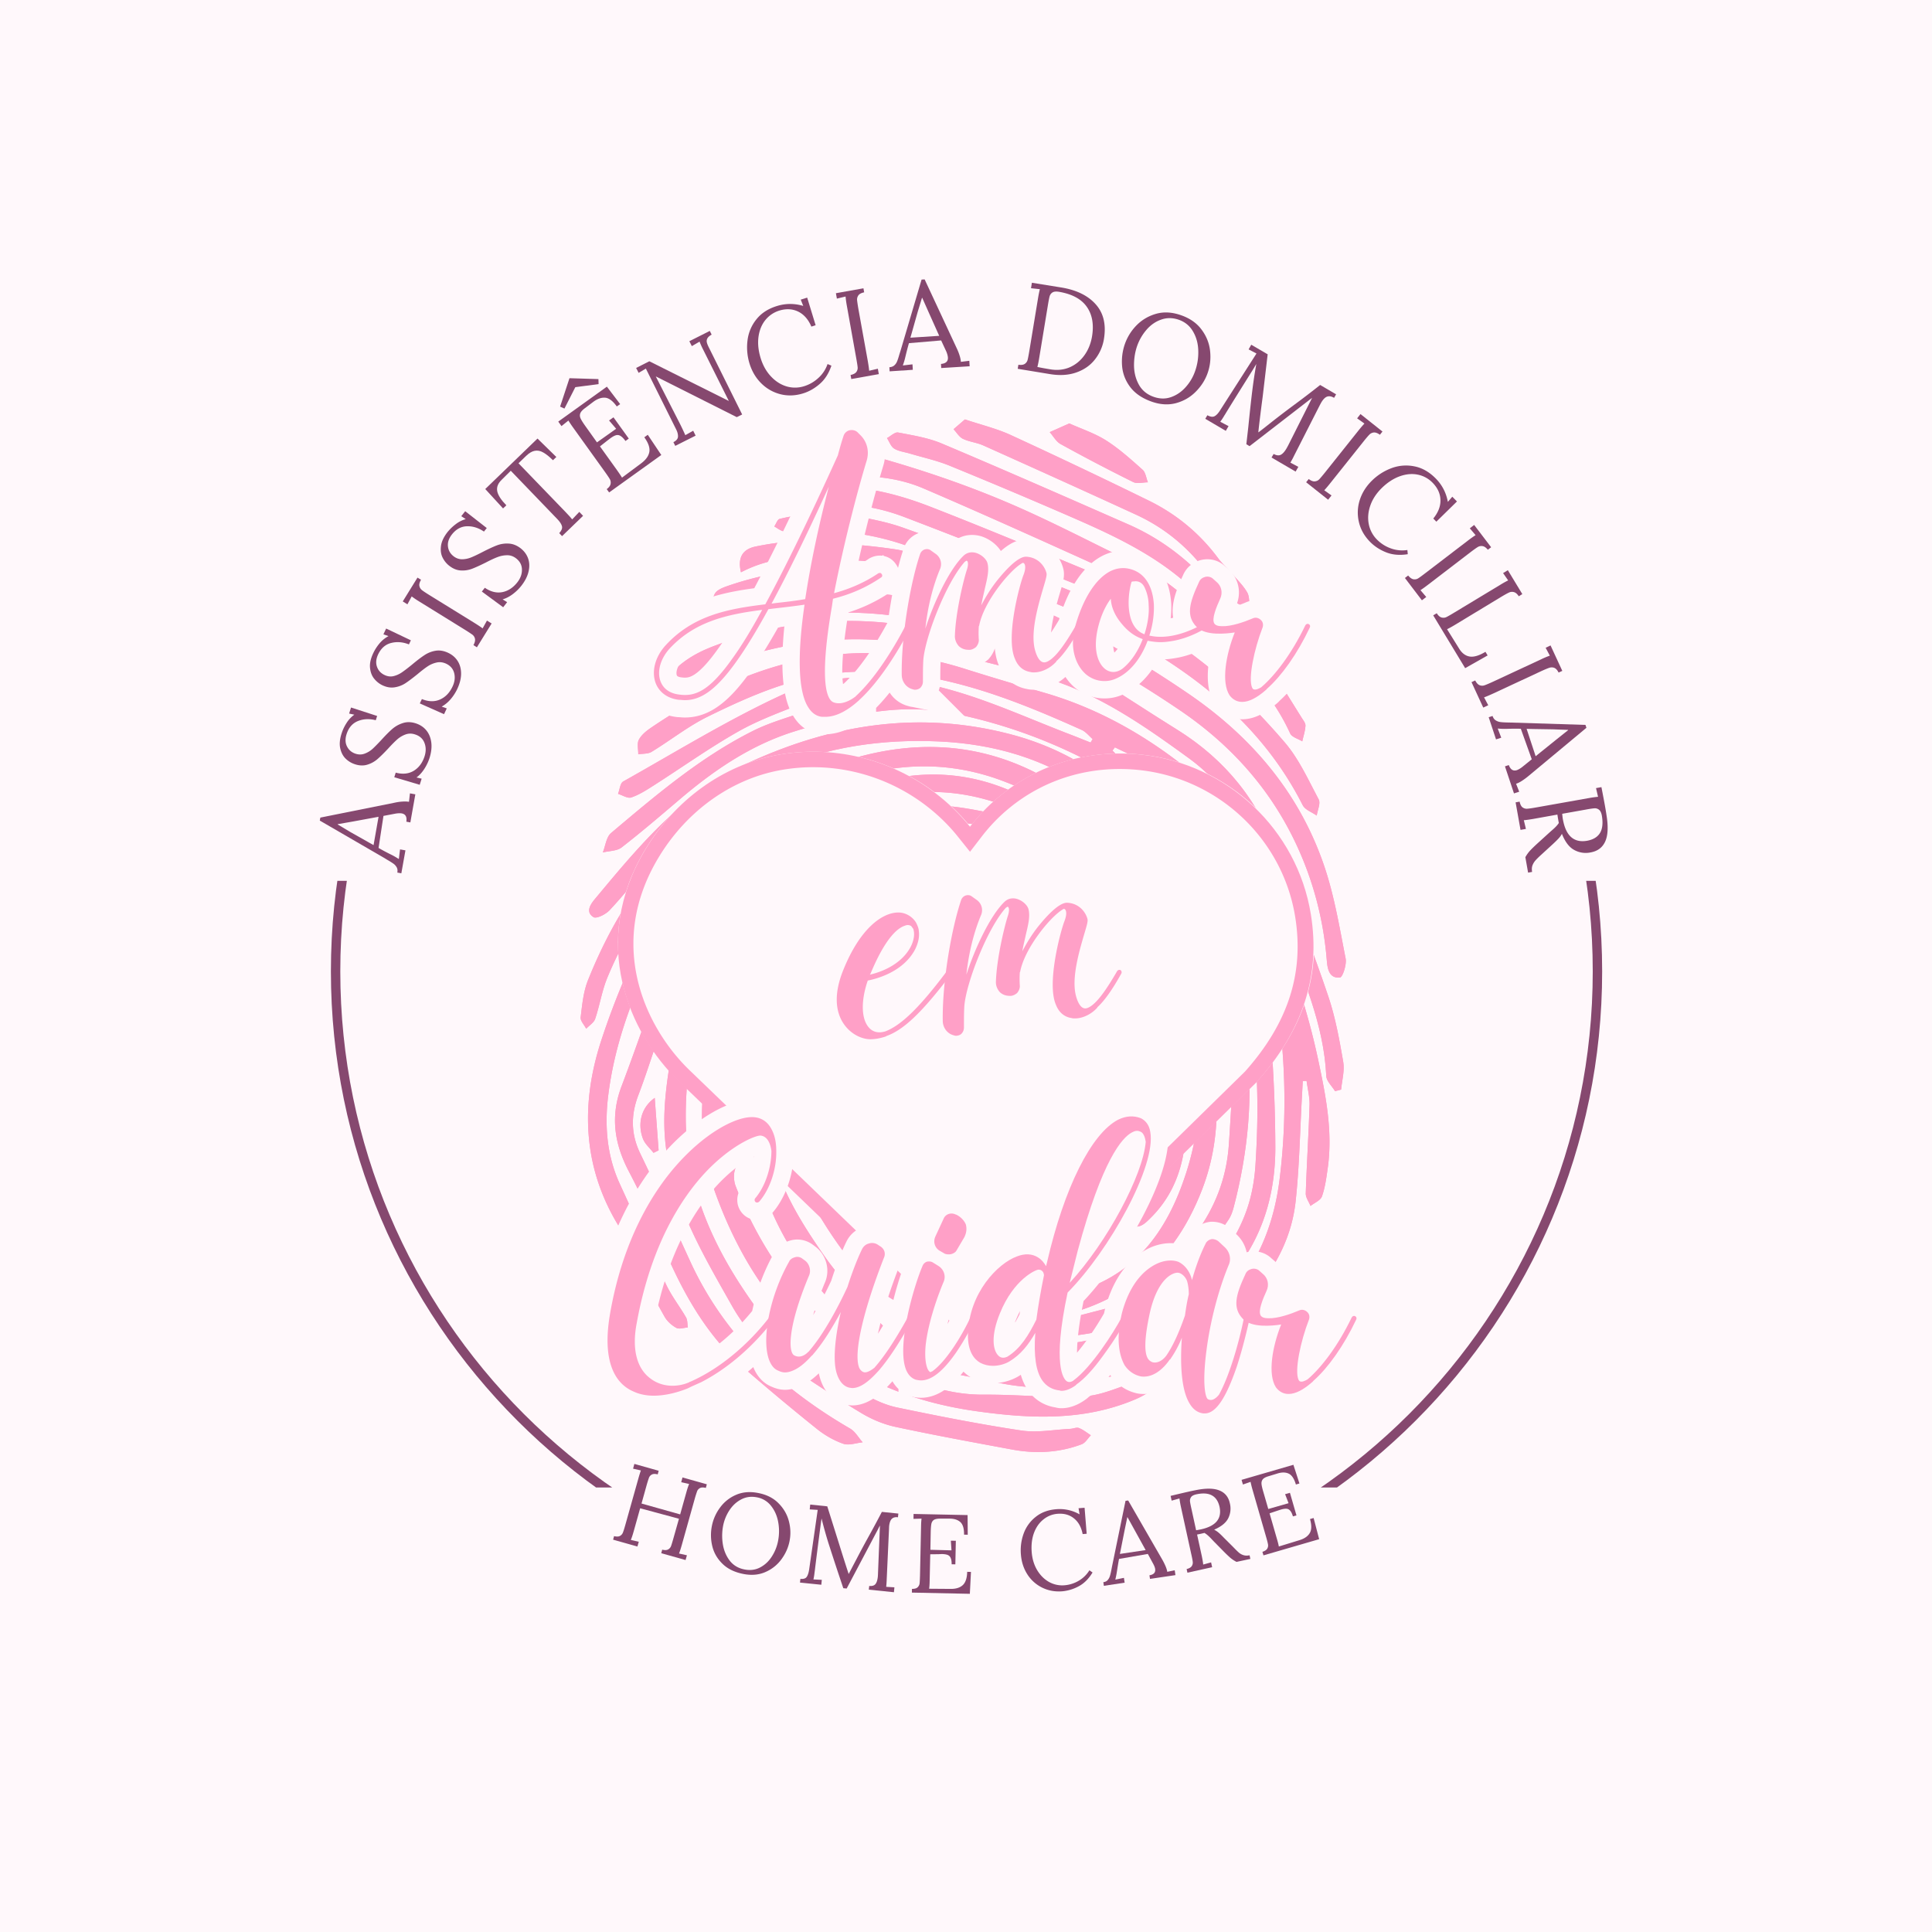 <?xml version="1.0" encoding="UTF-8"?>
<svg data-bbox="-37.5 -37.5 450 450" height="500" viewBox="0 0 375 375" width="500" xmlns="http://www.w3.org/2000/svg" data-type="ugc">
    <g>
        <defs>
            <clipPath id="3025dd7e-e2a0-4899-91a5-e7cd049a2ae6">
                <path d="M64.227 170.969h246.75v117.75H64.227Zm0 0"/>
            </clipPath>
            <clipPath id="d5e16801-dd87-4389-967b-4200e30227b7">
                <path d="M112.7 81.234h149.25V282H112.7Zm0 0"/>
            </clipPath>
            <clipPath id="4e360ecb-9691-4c85-bac8-f671a77ebb40">
                <path d="M112.7 144H237v113H112.7Zm0 0"/>
            </clipPath>
            <clipPath id="00844c15-f570-4834-aa21-fda5ebf70cf7">
                <path d="M138 105h123.95v85H138Zm0 0"/>
            </clipPath>
            <clipPath id="49cfd7ff-0965-4b51-ae03-1e9c59a6d79e">
                <path d="M185 81.234h58V119h-58Zm0 0"/>
            </clipPath>
            <clipPath id="bcf75d68-3872-4966-b4df-0974bfd079f3">
                <path d="M119 145h137v119.117H119Zm0 0"/>
            </clipPath>
            <clipPath id="bb7103fa-d4a6-461a-9355-25185a27d591">
                <path d="M125.305 164.781c-10.953 18.047-3.235 35.61 6.46 44.934l56.708 54.402 55.507-54.207c9.02-10.031 12.477-20.668 10.56-32.512-2.653-16.386-16.157-29.101-32.84-30.914-10.231-1.101-20.114 1.793-27.825 8.203a36.211 36.211 0 0 0-5.55 5.747 38.567 38.567 0 0 0-6.712-6.504c-8.87-6.739-20.16-9.414-31.008-7.336-10.27 1.984-19.492 8.613-25.3 18.187Zm0 0"/>
            </clipPath>
            <clipPath id="088b5df2-0c13-4e9a-8cfa-f0e4d8cd39a8">
                <path d="M119.95 145.906h135v118.5h-135Zm0 0"/>
            </clipPath>
            <clipPath id="a7d275ec-fbbc-4137-a426-f4c09ce5b338">
                <path d="M125.3 164.824c-10.945 18.094-3.234 35.7 6.458 45.047l56.664 54.535 55.465-54.34c9.015-10.054 12.468-20.718 10.55-32.593-2.652-16.426-16.144-29.168-32.812-30.989-10.223-1.105-20.098 1.797-27.805 8.223a36.456 36.456 0 0 0-5.547 5.762 38.624 38.624 0 0 0-6.707-6.52c-8.863-6.758-20.144-9.437-30.984-7.351-10.262 1.988-19.477 8.629-25.281 18.226Zm0 0"/>
            </clipPath>
        </defs>
        <path fill="#ffffff" d="M412.5-37.5v450h-450v-450h450z"/>
        <path fill="#fff8fb" d="M412.5-37.5v450h-450v-450h450z"/>
        <g clip-path="url(#3025dd7e-e2a0-4899-91a5-e7cd049a2ae6)">
            <path d="M187.602 311.914c-68.008 0-123.375-55.363-123.375-123.375 0-68.008 55.367-123.375 123.375-123.375 68.007 0 123.375 55.367 123.375 123.375 0 68.012-55.368 123.375-123.375 123.375Zm0-244.926c-67.036 0-121.551 54.516-121.551 121.551 0 67.04 54.515 121.555 121.55 121.555 67.036 0 121.551-54.516 121.551-121.555 0-67.035-54.515-121.55-121.55-121.55Zm0 0" fill="#86486f"/>
        </g>
        <path d="M77.118 169.366c.074-.395.039-.727-.11-1a2.168 2.168 0 0 0-.61-.703 14.663 14.663 0 0 0-1.218-.766l-.61-.375-12.5-7.25.11-.578 14.484-2.906a9.364 9.364 0 0 1 1.454-.203c.519-.031.94-.016 1.265.047l.188-1.641 1.047.188-.97 5.453-.78-.141c.144-.938-.153-1.473-.891-1.61-.313-.05-.695-.038-1.156.032l-2.391.453-.953 6.219a42.41 42.41 0 0 0 2.406 1.281c.492.242 1 .531 1.531.875l.235-1.875 1.047.188-.797 4.453Zm-3.641-10.828-4.828.89-3.11.547v.047l2.485 1.485 3.406 1.922 1.078.609Zm0 0" fill="#86486f"/>
        <path d="M83.341 147.218a8.976 8.976 0 0 1-1.015 2.079c-.43.656-.922 1.195-1.485 1.609l1 .234-.375 1.188-4.937-1.469.281-.89c1.355.355 2.523.234 3.5-.36.977-.594 1.676-1.523 2.094-2.797.3-.937.297-1.805-.016-2.61-.305-.8-.902-1.347-1.797-1.64-.644-.219-1.258-.223-1.843-.016a5.042 5.042 0 0 0-1.626.954c-.488.43-1.085 1.03-1.796 1.812-.813.867-1.5 1.543-2.063 2.031a5.381 5.381 0 0 1-1.969 1.079c-.75.23-1.562.199-2.437-.094a4.558 4.558 0 0 1-1.703-1.016c-.531-.488-.895-1.148-1.094-1.984-.207-.844-.125-1.836.25-2.985a8.43 8.43 0 0 1 .938-1.984 5.673 5.673 0 0 1 1.53-1.64l-1.015-.22.375-1.171 5.063 1.64-.266.829c-1.238-.32-2.39-.27-3.453.156-1.063.43-1.797 1.265-2.203 2.515-.301.93-.274 1.735.078 2.422.344.688.898 1.157 1.656 1.407.617.199 1.203.195 1.766-.016a4.773 4.773 0 0 0 1.531-.922c.45-.414 1.04-1.016 1.766-1.797.804-.883 1.5-1.582 2.093-2.094a5.787 5.787 0 0 1 2.047-1.125c.774-.25 1.606-.226 2.5.063.852.281 1.535.742 2.047 1.375.52.637.836 1.422.953 2.36.114.929-.011 1.952-.375 3.077Zm0 0" fill="#86486f"/>
        <path d="M88.717 133.813a9.005 9.005 0 0 1-1.281 1.938 6.546 6.546 0 0 1-1.703 1.406l.984.343-.531 1.125-4.703-2.093.406-.844c1.281.523 2.45.555 3.5.094 1.05-.457 1.863-1.29 2.437-2.5.426-.883.54-1.742.344-2.578-.2-.844-.719-1.47-1.562-1.875-.625-.29-1.243-.368-1.844-.235a5.037 5.037 0 0 0-1.719.719c-.539.355-1.21.871-2.016 1.547-.925.75-1.703 1.336-2.328 1.75a5.358 5.358 0 0 1-2.093.797c-.77.125-1.57-.008-2.407-.407a4.594 4.594 0 0 1-1.546-1.234c-.458-.539-.735-1.242-.829-2.11-.093-.863.121-1.835.641-2.921.305-.645.7-1.258 1.188-1.844a6.052 6.052 0 0 1 1.75-1.422l-.985-.344.531-1.125 4.797 2.282-.375.797c-1.187-.47-2.332-.563-3.437-.282-1.114.274-1.957 1.008-2.532 2.203-.414.875-.492 1.68-.234 2.407.25.73.742 1.265 1.469 1.61.586.28 1.168.355 1.75.218a4.927 4.927 0 0 0 1.625-.735c.5-.343 1.168-.851 2-1.53.918-.77 1.703-1.368 2.36-1.798a5.48 5.48 0 0 1 2.156-.859c.792-.133 1.613 0 2.468.406.813.387 1.43.93 1.86 1.625.437.7.648 1.524.64 2.469-.011.938-.273 1.938-.781 3Zm0 0" fill="#86486f"/>
        <path d="M91.894 125.22c.27-.49.367-.9.297-1.235a1.347 1.347 0 0 0-.5-.797 29 29 0 0 0-1.453-.953l-8.89-5.5a18.682 18.682 0 0 1-1.438-.969l-.828 1.531-.906-.562 2.859-4.625.687.422c-.289.492-.394.902-.312 1.234.074.324.246.59.516.797.273.21.75.527 1.437.953l8.75 5.406c.719.45 1.238.797 1.563 1.047l.843-1.515.906.562-2.859 4.625Zm0 0" fill="#86486f"/>
        <path d="M101.183 113.71a8.997 8.997 0 0 1-1.656 1.61c-.637.48-1.293.82-1.969 1.015l.875.547-.765.985-4.14-3.047.577-.735c1.149.782 2.281 1.063 3.406.844 1.126-.226 2.098-.867 2.922-1.922.602-.781.895-1.597.875-2.453-.011-.863-.382-1.582-1.109-2.156-.543-.426-1.125-.633-1.75-.625a5.2 5.2 0 0 0-1.844.344c-.594.218-1.36.574-2.297 1.062-1.062.531-1.941.934-2.64 1.203a5.217 5.217 0 0 1-2.219.344c-.781-.04-1.535-.348-2.266-.922a4.574 4.574 0 0 1-1.25-1.531c-.332-.633-.445-1.379-.343-2.234.093-.864.511-1.774 1.25-2.735a9.032 9.032 0 0 1 1.578-1.531 5.766 5.766 0 0 1 1.984-1.016l-.875-.562.766-.969 4.187 3.266-.547.687c-1.05-.719-2.148-1.062-3.297-1.031-1.144.031-2.124.57-2.937 1.61-.594.773-.844 1.542-.75 2.312.086.761.445 1.39 1.078 1.89.512.399 1.07.594 1.672.594a4.816 4.816 0 0 0 1.75-.36c.563-.226 1.32-.585 2.266-1.077 1.074-.551 1.976-.97 2.703-1.25a5.452 5.452 0 0 1 2.281-.36c.813.031 1.594.336 2.344.906.707.555 1.195 1.22 1.468 2 .27.774.297 1.618.079 2.532-.211.918-.68 1.84-1.407 2.765Zm0 0" fill="#86486f"/>
        <path d="M108.548 103.484c.457-.5.633-.945.531-1.344-.093-.394-.398-.86-.906-1.39l-.516-.532-8.515-8.844-1.781 1.766c-.72.7-1 1.438-.844 2.219.156.773.746 1.68 1.766 2.719l-.641.609-3.453-3.766 10.14-9.797 3.657 3.579-.657.625c-.718-.707-1.355-1.211-1.906-1.516-.55-.313-1.094-.414-1.625-.313-.531.094-1.086.422-1.672.985l-1.484 1.437 9.14 9.47c.594.616 1.02 1.089 1.282 1.421l1.375-1.453.734.766-4.078 3.937Zm0 0" fill="#86486f"/>
        <path d="M117.764 94.941c.446-.344.696-.68.75-1.016a1.332 1.332 0 0 0-.156-.937c-.168-.29-.492-.77-.969-1.438l-6.093-8.484a25.443 25.443 0 0 1-.97-1.437l-1.343 1.078-.625-.875 9.438-6.781 2.578 3.39-.656.453c-.774-1.082-1.532-1.648-2.282-1.703-.738-.05-1.515.23-2.328.844l-1.672 1.266c-.457.355-.734.687-.828 1-.094.312-.055.636.11.968.156.336.46.813.906 1.438l2.25 3.156 3.719-2.64-1.376-1.61.86-.61 2.969 4.126-.641.468c-.344-.476-.668-.804-.969-.984a1.085 1.085 0 0 0-.906-.125c-.305.094-.668.297-1.094.61l-.594.453-1.39 1.093 3.219 4.485c.488.687.843 1.214 1.062 1.578l3.688-2.75c.914-.676 1.453-1.41 1.609-2.203.156-.801-.168-1.758-.969-2.875l.672-.485 2.625 3.922-10.125 7.266Zm-6.062-19.797-.047.031-2.094 4.126-.844-.376 1.813-5.5.031-.015 5.594.172.031.969Zm0 0" fill="#86486f"/>
        <path d="m127.316 73.075-.015.016 4.703 9.218a50.08 50.08 0 0 1 1.016 2.157l1.53-.86.47.953-3.954 1.985-.359-.72c.57-.288.867-.644.89-1.062.02-.425-.09-.879-.328-1.359l-5.906-11.86-1.406.829-.484-.953 2.562-1.297 15.39 7.687h.032l-4.953-9.906a16.976 16.976 0 0 1-.719-1.594l-1.5.875-.484-.953 3.969-2 .359.719c-.418.23-.695.476-.828.734-.137.25-.168.524-.094.813.07.281.219.636.438 1.062l.374.75 6.032 12.14-1.047.517Zm0 0" fill="#86486f"/>
        <path d="M155.86 76.363c-1.5.46-2.96.512-4.374.156a8.057 8.057 0 0 1-3.703-2.094c-1.051-1.03-1.817-2.312-2.297-3.843a10.724 10.724 0 0 1-.391-4.531 7.98 7.98 0 0 1 1.719-4.063c.957-1.207 2.289-2.07 4-2.594 1.687-.52 3.383-.523 5.094-.015l-.485-1.22 1.25-.39 1.64 5.36-.827.265c-.594-1.394-1.446-2.363-2.547-2.906-1.106-.54-2.328-.61-3.672-.203-1.094.344-2 .96-2.719 1.844-.71.886-1.152 1.976-1.328 3.265-.168 1.281-.027 2.656.422 4.125.445 1.43 1.117 2.617 2.016 3.563.894.949 1.906 1.59 3.03 1.922a5.82 5.82 0 0 0 3.407-.047 7.18 7.18 0 0 0 2.766-1.61 6.377 6.377 0 0 0 1.765-2.687l.75.312c-.511 1.512-1.273 2.7-2.281 3.563-1 .867-2.078 1.476-3.234 1.828Zm0 0" fill="#86486f"/>
        <path d="M165.094 72.788c.55-.125.926-.32 1.125-.593a1.33 1.33 0 0 0 .25-.907c-.031-.332-.121-.906-.266-1.718l-1.844-10.297a18.946 18.946 0 0 1-.234-1.719l-1.687.406-.188-1.047 5.344-.953.14.782c-.554.117-.93.312-1.125.593a1.387 1.387 0 0 0-.25.907c.032.335.114.902.25 1.703l1.829 10.125c.144.843.234 1.476.265 1.89l1.688-.39.187 1.047-5.344.953Zm0 0" fill="#86486f"/>
        <path d="M172.629 71.28c.394-.031.707-.145.937-.344.238-.207.422-.46.547-.766.133-.312.285-.77.453-1.375l.219-.687 4.094-13.844.593-.031 6.235 13.375c.207.43.39.89.547 1.39.156.493.238.903.25 1.235l1.64-.203.063 1.062-5.516.344-.047-.797c.945-.082 1.395-.5 1.344-1.25-.024-.312-.121-.687-.297-1.125l-1.016-2.187-6.25.53c-.199.68-.43 1.556-.687 2.626a13.518 13.518 0 0 1-.5 1.703l1.875-.219.062 1.063-4.5.297Zm9.671-6.094-2.015-4.5-1.281-2.875h-.047l-.844 2.766-1.063 3.765-.343 1.203Zm0 0" fill="#86486f"/>
        <path d="M197.666 70.802c.562.075.984.012 1.265-.187.281-.207.457-.469.531-.781.082-.32.192-.89.329-1.703l1.703-10.313c.113-.664.226-1.226.343-1.687l-1.718-.188.172-1.062 5.625.906c3 .48 5.253 1.574 6.765 3.281 1.52 1.7 2.05 3.938 1.594 6.719a8.599 8.599 0 0 1-1.75 3.984c-.906 1.156-2.106 1.992-3.594 2.516-1.492.531-3.2.64-5.125.328l-6.266-1.031Zm6.234.891c1.332.219 2.566.086 3.703-.39 1.133-.489 2.082-1.254 2.844-2.297.77-1.051 1.273-2.286 1.515-3.704.383-2.32.047-4.238-1.015-5.75-1.063-1.519-2.875-2.492-5.438-2.921-.554-.082-.965-.036-1.234.14-.274.18-.453.43-.547.75-.086.324-.195.887-.328 1.688l-1.672 10.156c-.137.836-.262 1.453-.375 1.86.55.124 1.398.28 2.547.468Zm0 0" fill="#86486f"/>
        <path d="M223.55 77.964c-1.836-.649-3.219-1.586-4.156-2.813-.93-1.226-1.461-2.582-1.594-4.062a10.379 10.379 0 0 1 .547-4.344 9.773 9.773 0 0 1 2.281-3.625c1.05-1.062 2.316-1.8 3.797-2.219 1.488-.414 3.094-.32 4.812.282 1.739.605 3.07 1.542 4 2.812.938 1.262 1.485 2.637 1.641 4.125.164 1.492.008 2.914-.469 4.266-.469 1.343-1.23 2.547-2.281 3.609-1.043 1.07-2.309 1.816-3.797 2.234-1.492.414-3.086.329-4.781-.265Zm.375-.938c1.187.414 2.316.43 3.39.047 1.07-.375 2.016-1.023 2.829-1.937a9.072 9.072 0 0 0 1.828-3.11c.457-1.3.66-2.64.61-4.015-.044-1.375-.384-2.598-1.017-3.672-.625-1.082-1.539-1.836-2.734-2.266-1.187-.414-2.328-.43-3.422-.047-1.094.375-2.047 1.032-2.86 1.969a9.75 9.75 0 0 0-1.827 3.14c-.418 1.2-.621 2.481-.61 3.844.02 1.356.336 2.59.953 3.704.625 1.113 1.579 1.894 2.86 2.343Zm0 0" fill="#86486f"/>
        <path d="M242.289 82.942c.3-2.97.554-5.301.765-7a97.13 97.13 0 0 1 .797-5.297l-.547.922c-2.511 4-4.293 6.859-5.344 8.578-.117.21-.21.359-.28.453-.274.469-.548.89-.829 1.265l1.61.844-.532.922-3.984-2.344.406-.687c.594.32 1.067.379 1.422.172.363-.196.738-.614 1.125-1.25l6.984-10.907-1.53-.796.515-.907 3.187 1.86-.969 8.234c-.398 3.012-.68 5.305-.843 6.89l.031.016c.426-.312 1.305-1 2.64-2.062a198.755 198.755 0 0 1 4.391-3.344 169.447 169.447 0 0 0 4.938-3.781l3.094 1.812-.391.688c-.5-.301-.953-.38-1.36-.235-.398.137-.792.547-1.187 1.235l-.234.437-5 9.828c-.149.32-.383.758-.703 1.313l1.546.812-.53.922-4.673-2.734.406-.688c.54.29.993.348 1.36.172.375-.18.75-.586 1.125-1.218.156-.274.27-.481.344-.625l4.64-9.22a4.902 4.902 0 0 1-.281.22c-.105.074-.23.167-.375.28l-11.484 8.876-.625-.375Zm0 0" fill="#86486f"/>
        <path d="M254.023 92.98c.457.343.852.491 1.188.452.343-.031.629-.168.86-.406.226-.242.597-.676 1.108-1.313l6.516-8.171c.426-.532.805-.973 1.14-1.329l-1.421-1.015.656-.828 4.266 3.39-.5.625c-.461-.332-.86-.476-1.203-.437a1.368 1.368 0 0 0-.844.422c-.23.23-.602.664-1.11 1.297l-6.406 8.03a29.262 29.262 0 0 1-1.234 1.47l1.406 1-.656.828-4.266-3.39Zm0 0" fill="#86486f"/>
        <path d="M265.92 105.162c-1.105-1.125-1.824-2.402-2.156-3.828a7.937 7.937 0 0 1 .156-4.25c.445-1.414 1.238-2.68 2.375-3.797a10.79 10.79 0 0 1 3.844-2.437 8.064 8.064 0 0 1 4.406-.328c1.5.293 2.879 1.078 4.14 2.36 1.239 1.261 2.02 2.773 2.344 4.53l.86-1 .906.922-4 3.922-.594-.61c.957-1.179 1.422-2.374 1.39-3.593-.03-1.226-.538-2.344-1.515-3.344a5.512 5.512 0 0 0-2.875-1.578c-1.105-.226-2.273-.125-3.5.313-1.219.437-2.383 1.195-3.484 2.265-1.063 1.043-1.809 2.18-2.234 3.407-.43 1.226-.532 2.421-.313 3.578a5.852 5.852 0 0 0 1.594 3.031 7.13 7.13 0 0 0 2.703 1.719 6.474 6.474 0 0 0 3.203.312l.078.813c-1.594.25-3.008.125-4.234-.375-1.219-.492-2.25-1.168-3.094-2.032Zm0 0" fill="#86486f"/>
        <path d="M273.32 111.704c.363.437.71.68 1.046.734a1.3 1.3 0 0 0 .938-.203c.281-.18.742-.516 1.39-1.016l8.297-6.344c.54-.414 1.016-.75 1.422-1l-1.125-1.328.844-.656 3.297 4.328-.64.485c-.356-.426-.7-.66-1.032-.704a1.36 1.36 0 0 0-.938.188c-.292.18-.761.512-1.406 1l-8.156 6.25c-.68.52-1.195.89-1.547 1.11l1.125 1.327-.844.641-3.296-4.328Zm0 0" fill="#86486f"/>
        <path d="M278.873 119.032c.3.47.617.743.953.829.332.082.645.05.938-.094.3-.149.8-.434 1.5-.86l8.953-5.406c.57-.351 1.078-.633 1.515-.844l-.984-1.421.922-.563 2.812 4.64-.687.422c-.313-.468-.637-.738-.969-.812a1.342 1.342 0 0 0-.937.094c-.305.136-.805.414-1.5.828l-8.875 5.375c-.72.437-1.266.738-1.641.906l2.39 3.844c.551.863 1.235 1.351 2.048 1.469.812.113 1.816-.196 3.015-.922l.422.703-4.36 2.469-6.202-10.25Zm0 0" fill="#86486f"/>
        <path d="M286.336 132.075c.258.5.547.805.86.922.32.125.64.129.953.015.312-.105.844-.328 1.594-.671l9.468-4.407a16.036 16.036 0 0 1 1.61-.672l-.813-1.53.953-.454 2.281 4.938-.718.328c-.25-.5-.54-.805-.86-.922a1.379 1.379 0 0 0-.953 0c-.324.105-.851.324-1.578.656l-9.328 4.344c-.773.351-1.355.598-1.75.734l.813 1.531-.97.454-2.28-4.938Zm0 0" fill="#86486f"/>
        <path d="M289.706 138.968c.125.387.317.66.578.829.258.175.551.289.875.343.332.051.813.082 1.438.094l.719.016 14.421.453.188.562-11.344 9.438c-.367.3-.766.594-1.203.875-.438.281-.809.46-1.11.547l.61 1.547-1.016.328-1.75-5.25.75-.25c.32.882.844 1.21 1.563.984.289-.105.625-.297 1-.578l1.89-1.531-2.125-5.922a46.5 46.5 0 0 0-2.718.015c-.543.02-1.133 0-1.766-.062l.688 1.781-1.016.328-1.422-4.297Zm8.36 7.813 3.843-3.094 2.469-1.969-.016-.046-2.906-.11-3.906-.062-1.235-.032Zm0 0" fill="#86486f"/>
        <path d="M294.96 155.596c.114.55.305.926.579 1.125.281.195.586.281.922.25.343-.024.914-.106 1.718-.25l10.297-1.828a19.261 19.261 0 0 1 1.703-.235l-.39-1.687 1.047-.188c.32 1.637.554 2.875.703 3.72.133.757.226 1.331.281 1.718.363 2.238.281 3.941-.25 5.11-.531 1.175-1.48 1.882-2.844 2.124a4.596 4.596 0 0 1-3.125-.453c-.992-.512-1.804-1.562-2.437-3.156-.156.3-.36.586-.61.86-.242.269-.632.656-1.171 1.156l-2.25 2.062c-.493.445-.86.813-1.11 1.094-.25.289-.445.613-.578.969-.125.351-.148.769-.063 1.25l-.78.14-.532-3c.281-.492.586-.918.922-1.281.332-.356.781-.793 1.344-1.313l2.25-2.046.453-.407c.394-.336.707-.62.937-.86.227-.23.426-.476.594-.733a8.945 8.945 0 0 1-.125-.657 26.276 26.276 0 0 1-.156-.969l-4.625.829c-.844.144-1.477.234-1.89.265l.405 1.688-1.046.187-.954-5.344Zm8.391 3.406c.57 3.238 2.14 4.633 4.703 4.188 1.196-.22 2.036-.73 2.516-1.532.477-.804.594-1.93.344-3.375-.106-.554-.293-.93-.563-1.125a1.25 1.25 0 0 0-.875-.265c-.324.02-.886.101-1.687.25l-4.563.812c.04.477.082.828.125 1.047Zm0 0" fill="#86486f"/>
        <path d="M119.192 298.162c.5.125.883.109 1.156-.047.27-.156.457-.375.563-.656.113-.282.269-.774.468-1.485l2.547-9.062c.164-.582.32-1.082.469-1.5l-1.516-.344.25-.922 4.719 1.328-.188.703c-.492-.125-.87-.113-1.14.031-.274.149-.461.36-.563.641a23.42 23.42 0 0 0-.468 1.5l-.97 3.485 7.5 2.109 1.235-4.406c.164-.582.332-1.082.5-1.5l-1.531-.344.25-.922 4.719 1.328-.188.703c-.492-.125-.87-.113-1.14.031-.274.149-.461.36-.563.641a23.42 23.42 0 0 0-.469 1.5l-2.5 8.922c-.21.738-.386 1.285-.53 1.64l1.53.344-.265.922-4.719-1.328.188-.687c.5.125.882.109 1.156-.047.27-.156.457-.375.562-.656.102-.282.254-.778.453-1.485l1.079-3.812-7.532-2.032-1.265 4.516c-.211.742-.391 1.281-.547 1.625l1.547.36-.266.921-4.719-1.328Zm0 0" fill="#86486f"/>
        <path d="M144.287 305.506c-1.711-.336-3.063-.996-4.063-1.985-1-.976-1.656-2.113-1.968-3.406a9.098 9.098 0 0 1-.078-3.938 8.805 8.805 0 0 1 1.562-3.53 7.447 7.447 0 0 1 3.094-2.485c1.281-.563 2.719-.688 4.312-.375 1.645.312 2.961.976 3.953 1.984 1 1 1.672 2.156 2.016 3.469.344 1.305.39 2.59.14 3.86-.242 1.261-.761 2.437-1.562 3.53a7.497 7.497 0 0 1-3.094 2.485c-1.273.57-2.71.703-4.312.39Zm.219-.875c1.113.218 2.125.086 3.03-.391.915-.48 1.673-1.18 2.267-2.11a8.45 8.45 0 0 0 1.218-3.03 9.751 9.751 0 0 0 .032-3.641c-.22-1.227-.684-2.285-1.391-3.172a4.468 4.468 0 0 0-2.734-1.656c-1.118-.22-2.137-.082-3.063.406-.918.48-1.684 1.187-2.297 2.125a8.338 8.338 0 0 0-1.219 3.031 10.28 10.28 0 0 0-.046 3.531c.195 1.22.644 2.29 1.343 3.204.707.906 1.66 1.472 2.86 1.703Zm0 0" fill="#86486f"/>
        <path d="M162.731 305.426a635.63 635.63 0 0 1-1.969-6.031 84.164 84.164 0 0 1-1.296-4.657l-.141.953c-.555 4.23-.938 7.246-1.156 9.047a6.87 6.87 0 0 1-.063.469c-.054.5-.125.953-.219 1.36l1.625.077-.093.954-4.14-.422.077-.719c.602.055 1.008-.07 1.219-.375.219-.3.379-.785.484-1.453l1.657-11.563-1.547-.093.093-.938 3.313.344 2.234 7.11c.82 2.636 1.457 4.632 1.907 5.984l.03.015c.22-.426.688-1.32 1.407-2.687a178.57 178.57 0 0 1 2.36-4.406 206.88 206.88 0 0 0 2.656-4.938l3.203.328-.078.719c-.524-.07-.922.031-1.203.312-.274.274-.446.758-.516 1.454l-.016.453-.453 9.921a24.61 24.61 0 0 1-.094 1.36l1.594.094-.094.953-4.875-.5.079-.719c.57.05.972-.07 1.203-.36.238-.28.394-.757.468-1.437.02-.27.032-.484.032-.64l.375-9.297a7.632 7.632 0 0 1-.14.265c-.063.117-.134.25-.204.406l-6.11 11.563-.656-.063Zm0 0" fill="#86486f"/>
        <path d="M177.012 308.404c.508 0 .875-.101 1.094-.312.226-.219.359-.477.39-.781.031-.301.055-.82.078-1.563l.203-9.422c.008-.601.04-1.125.094-1.562l-1.562.047.015-.953 10.485.218.03 3.813-.718-.016c.02-1.187-.226-2.004-.734-2.453-.5-.445-1.215-.664-2.14-.656h-1.876c-.531.012-.918.105-1.156.281-.23.18-.375.43-.438.75-.062.324-.105.836-.125 1.531l-.062 3.485 4.094.11-.125-1.876.968.016-.093 4.578-.72-.016c.009-.531-.054-.937-.187-1.219a1.056 1.056 0 0 0-.593-.593c-.262-.102-.633-.16-1.11-.172l-.687.031-1.578.016-.11 4.984c-.011.762-.047 1.328-.11 1.703l4.173.031c1.02.012 1.8-.226 2.344-.718.55-.5.843-1.364.875-2.594l.734.016-.219 4.25-11.25-.235Zm0 0" fill="#86486f"/>
        <path d="M206.157 308.873c-1.418.106-2.719-.14-3.906-.734a7.134 7.134 0 0 1-2.844-2.562c-.719-1.125-1.137-2.407-1.25-3.844a9.489 9.489 0 0 1 .531-4.063 7.223 7.223 0 0 1 2.328-3.234c1.082-.875 2.426-1.375 4.032-1.5a7.767 7.767 0 0 1 4.5 1l-.204-1.188 1.172-.093.407 5.047-.782.062c-.261-1.344-.824-2.36-1.687-3.047-.856-.695-1.918-.992-3.188-.89a4.92 4.92 0 0 0-2.734 1.093c-.805.637-1.414 1.5-1.828 2.594-.406 1.094-.559 2.34-.453 3.734.101 1.325.457 2.497 1.062 3.516.613 1.012 1.383 1.777 2.313 2.297a5.252 5.252 0 0 0 3 .64 6.463 6.463 0 0 0 2.75-.874 5.981 5.981 0 0 0 2.078-2.032l.61.422c-.75 1.242-1.653 2.137-2.704 2.688a8.27 8.27 0 0 1-3.203.969Zm0 0" fill="#86486f"/>
        <path d="M214.153 307.103c.363-.05.632-.175.812-.375a2.03 2.03 0 0 0 .438-.734c.101-.289.207-.71.312-1.266l.125-.656 2.625-12.765.516-.063 6.656 11.547c.207.367.406.766.594 1.203.187.438.297.805.328 1.094l1.453-.297.14.938-4.937.734-.11-.703c.845-.133 1.212-.547 1.11-1.235-.043-.27-.168-.597-.375-.984l-1.047-1.922-5.594.969c-.117.637-.25 1.45-.406 2.437-.074.5-.18 1.028-.312 1.579l1.672-.344.14.937-4.031.61Zm8.218-6.234-2.14-3.875-1.39-2.516-.032.016-.531 2.563-.688 3.468-.219 1.094Zm0 0" fill="#86486f"/>
        <path d="M230.322 304.553c.5-.125.832-.317 1-.578.164-.258.226-.54.187-.844-.031-.3-.133-.813-.297-1.531l-2.015-9.203a19.264 19.264 0 0 1-.266-1.547l-1.516.422-.203-.922c1.469-.352 2.578-.614 3.328-.782a39.738 39.738 0 0 1 1.547-.328c2-.406 3.535-.382 4.61.063 1.082.437 1.754 1.265 2.015 2.484a4.192 4.192 0 0 1-.281 2.844c-.43.906-1.352 1.668-2.766 2.281.29.149.563.324.813.531.258.211.613.547 1.062 1.016l1.954 1.953c.414.43.753.758 1.015.985.27.218.567.375.89.468.333.094.712.102 1.141.016l.157.703-2.688.578a6.306 6.306 0 0 1-1.203-.797c-.344-.3-.746-.68-1.203-1.14l-1.938-1.969-.375-.39a10.84 10.84 0 0 0-.796-.798 5.037 5.037 0 0 0-.704-.53l-.593.14c-.375.086-.657.14-.844.172l.906 4.14c.156.75.25 1.313.281 1.688l1.532-.422.203.938-4.797 1.062Zm2.78-7.703c2.895-.633 4.099-2.094 3.61-4.375-.242-1.07-.734-1.813-1.484-2.219-.742-.414-1.758-.484-3.047-.203-.5.117-.836.297-1 .547-.168.25-.234.523-.203.812.031.281.129.793.297 1.531l.89 4.079c.414-.07.727-.13.938-.172Zm0 0" fill="#86486f"/>
        <path d="M245.033 301.206c.488-.156.805-.367.953-.64a1.2 1.2 0 0 0 .125-.844c-.054-.3-.183-.805-.39-1.516l-2.61-9.062a18.384 18.384 0 0 1-.375-1.516l-1.484.516-.266-.906 10.063-2.922 1.172 3.625-.688.203c-.336-1.145-.808-1.852-1.422-2.125-.617-.281-1.367-.274-2.25.015l-1.797.547c-.5.168-.836.371-1 .61-.168.242-.234.527-.203.86.032.335.145.835.344 1.5l.969 3.343 3.937-1.125-.672-1.75.938-.266 1.266 4.39-.688.188c-.148-.507-.324-.879-.531-1.109-.211-.238-.453-.363-.735-.375-.28-.02-.652.04-1.109.172l-.672.219-1.484.5 1.375 4.78c.219.731.36 1.282.422 1.657l3.968-1.219c.977-.289 1.657-.754 2.032-1.39.375-.633.39-1.54.047-2.719l.703-.203 1.078 4.11-10.813 3.14Zm0 0" fill="#86486f"/>
        <g clip-path="url(#d5e16801-dd87-4389-967b-4200e30227b7)">
            <path d="m140.758 222.332-.758.14c-.203-1.12-.637-2.253-.566-3.355.254-4.004.816-7.988 1.015-11.988.567-11.453 3.946-22.004 11.211-30.836 15.164-18.434 37.008-22.356 58.297-7.813 1.45.993 2.86 2.333 3.734 3.833 3.075 5.28 6.375 10.507 8.72 16.117 3.765 9.02 4.85 18.683 4.687 28.414-.11 6.344-1.48 12.37-6.57 16.87-.602.532-1.176 1.22-1.462 1.95-.285.734-.195 1.621-.265 2.438.84-.032 1.75.12 2.508-.153.726-.258 1.355-.894 1.937-1.465 3.508-3.433 5.563-7.64 6.434-12.441 1.367-7.578 1.066-15.14.082-22.754-2.192-17.012-10.219-31.074-23.282-41.504-12.917-10.312-28.039-12.406-43.359-5.18-5.676 2.676-10.562 7.047-15.777 10.692-5.656 3.953-10.723 8.531-14.594 14.312-.86 1.286-1.805 2.586-2.328 4.02-3.305 9.059-6.367 18.207-9.781 27.223-2.215 5.843-1.387 11.164 1.421 16.523 2.047 3.906 3.938 7.914 5.598 12 3.977 9.797 8.656 19.117 16.79 26.2a457.154 457.154 0 0 0 14.132 11.792c1.508 1.211 3.281 2.23 5.098 2.863 1.09.38 2.5-.156 3.761-.277-.8-.902-1.437-2.086-2.425-2.664-13.473-7.82-24.418-18.031-31.036-32.43-3.207-6.988-6.335-14.011-9.687-20.925-1.856-3.82-1.867-7.5-.383-11.387 1.285-3.36 2.375-6.79 3.543-10.195 1.559-4.551 2.899-9.196 4.734-13.63 1.297-3.132 3.258-5.988 4.926-8.964.235.125.473.25.707.37-.175.599-.257 1.247-.547 1.782-3.398 6.254-5.3 12.992-6.492 19.957-1.238 7.266-2.578 14.516-1.355 21.957 1.789 10.93 7.347 20.23 12.648 29.63 2.863 5.073 6.856 9.14 11.79 12.276 4.484 2.848 8.859 5.883 13.417 8.602 2 1.191 4.27 2.137 6.54 2.625 7.507 1.61 15.062 2.992 22.613 4.395 4.582.847 9.132.636 13.523-1.02.711-.27 1.191-1.152 1.777-1.75-.761-.484-1.48-1.082-2.308-1.402-.469-.184-1.11.129-1.676.16-3.168.152-6.41.785-9.488.324-8.075-1.207-16.094-2.797-24.09-4.46-2.258-.474-4.504-1.485-6.492-2.684-4.196-2.536-8.278-5.274-12.29-8.09-2.128-1.496-4.378-3.047-5.952-5.059-9.227-11.816-16.211-24.695-16.329-40.164-.105-13.437 3.465-26.07 8.856-38.371 2.84-6.488 7.015-11.29 12.851-14.938 1.246-.777 2.395-1.71 3.602-2.558 11.574-8.117 23.973-9.817 37.215-4.746 1.133.433 2.164 1.14 3.242 1.726-.102.23-.207.461-.309.696-1.164-.27-2.308-.621-3.484-.786-4.824-.671-9.727-2.128-14.484-1.765-16.118 1.226-27.528 10.203-35.766 23.62-5.129 8.356-6.793 17.735-7.937 27.34-.91 7.595-1.157 15.02 1.332 22.333 8.437 24.808 24.703 40.433 51.293 44.156 10.507 1.473 20.859 1.941 30.87-2.312 1.68-.711 3.298-1.77 4.669-2.977 4.214-3.723 8.343-7.543 12.421-11.418 6.993-6.656 12.926-14.055 14.008-24.07.727-6.754.84-13.567 1.223-20.352.059-.984.105-1.965.156-2.95.25-.01.496-.019.742-.03.203 1.566.621 3.136.575 4.695-.176 5.715-.551 11.426-.735 17.145-.023.8.598 1.62.922 2.433.77-.613 1.95-1.082 2.227-1.871.617-1.754.859-3.66 1.12-5.52.997-7.12-.394-14.097-1.855-20.953-3.957-18.601-11.785-35.687-21.355-51.996-1.203-2.05-3.133-3.8-5.043-5.285-8.067-6.273-16.903-11.133-26.77-13.992-5.18-1.504-10.347-3.031-15.488-4.66-22.289-7.059-42.164-1.223-60.762 11.398-.933.633-1.925 1.41-2.433 2.367-.403.754-.11 1.883-.121 2.844.867-.144 1.882-.05 2.582-.476 3.675-2.239 7.093-4.97 10.933-6.852 8.371-4.113 16.989-7.867 26.422-8.57 16.524-1.223 31.461 4.566 46.145 11.175.804.364 1.41 1.168 2.105 1.766-.129.223-.262.45-.39.676-1.372-.543-2.743-1.102-4.122-1.629-7.234-2.773-14.34-6-21.742-8.207-11.426-3.406-23.258-4.434-34.344.723-10.484 4.879-20.402 10.996-30.511 16.668-.598.336-.684 1.578-1.004 2.402.86.262 1.863.937 2.558.703 1.516-.512 2.922-1.414 4.293-2.289 5.508-3.512 10.844-7.328 16.524-10.54 4.09-2.308 8.597-3.898 12.98-5.66.887-.355 2.043-.05 3.075-.05.023.219.046.441.074.66-.899.332-1.793.668-2.692 1-3.527 1.29-7.214 2.254-10.55 3.922-10.25 5.121-18.926 12.531-27.618 19.856-.93.789-1.086 2.492-1.601 3.769 1.23-.3 2.73-.258 3.648-.973 3.875-3.004 7.602-6.203 11.34-9.382 6.656-5.66 13.777-10.508 22.215-13.141 9.988-3.113 20.168-5.621 30.617-3.527 10.684 2.14 20.867 5.984 30.375 11.453 7.176 4.125 12.621 9.71 15.637 17.605 1.043 2.719 2.93 5.102 4.238 7.735 2.016 4.074 4.512 8.054 5.668 12.382 3.375 12.614 3.781 25.567 2.938 38.551-.149 2.274-.5 4.574-1.098 6.77-4.746 17.402-26.113 30.699-44.66 27.601-6.348-1.062-12.578-2.836-18.875-4.246-1.524-.34-3.738-1.402-4.32.543-.622 2.07 1.773 2.633 3.37 3.043 4.508 1.16 9.047 2.195 13.59 3.211 11.543 2.586 22.586 1.238 33.059-4.336 14.457-7.695 22.836-19.312 22.79-36.14a284.116 284.116 0 0 0-.743-19.645c-.89-12.32-3.317-24.195-11.055-34.336-.836-1.098-1.59-2.32-2.094-3.602-3.07-7.746-8.71-13.117-15.625-17.382-.796-.493-1.402-1.29-2.093-1.946.156-.215.312-.425.472-.64 1.414.699 2.86 1.336 4.243 2.101 6.175 3.414 11.652 7.375 14.328 14.457 1.953 5.184 4.761 10.035 7.066 15.094 1.75 3.848 4.04 7.648 4.816 11.719 2.543 13.324 3.204 26.75 1.532 40.336-2.09 16.996-11.434 27.828-27.067 33.484-14.363 5.192-28.757 4.02-43.039-.777-3.375-1.133-6.113-3.024-8.367-5.73-3.3-3.962-6.934-7.692-9.871-11.907-3.11-4.457-6.145-9.137-8.211-14.133-5.336-12.914-3.71-26.18-.852-39.379.172-.789.47-1.59.88-2.285 3.984-6.754 8.788-12.82 15.218-17.41 4.777-3.41 10.059-5.457 16.04-5.047 2.609.176 5.206.54 7.8.871 10.598 1.363 18.426 6.645 23.023 16.45.66 1.402 1.317 2.812 1.961 4.222 3.29 7.176 5.23 14.625 4.5 22.61-.812 8.894-7.511 16.898-16.011 18.632-1.91.39-4.2-.097-6.082-.804-3.278-1.227-6.301-3.114-9.559-4.391-2.809-1.102-4.895-2.863-5.723-5.652-1.89-6.336-3.879-12.68-5.129-19.16-1.125-5.825-.011-11.489 4.5-15.887 2.899-2.824 6.399-3.781 10.352-2.63 3.93 1.15 6.816 3.9 9.227 6.938 5.035 6.34 6.812 13.66 4.308 21.45-1.91 5.945-7.086 7.035-11.781 2.949-2.992-2.606-4.816-5.922-5.914-9.715-.445-1.531-1.262-2.957-1.91-4.426l-.766.223c-.133.515-.379 1.031-.383 1.547-.015 6.136 1.918 11.441 6.797 15.386 7.168 5.79 14.879 3.43 17.16-5.488 2.48-9.707-.14-18.523-6.043-26.308-3.922-5.176-9.894-7.036-15.965-8.286-5.886-1.21-11.25-.011-14.773 5.168-1.977 2.91-3.414 6.313-4.484 9.688-2.168 6.84-3.172 13.918-1.946 21.082 1.403 8.18 7.727 13.719 11.461 20.656.278.52 1.512.516 2.305.758.203-.887.82-1.934.55-2.637-2.144-5.531-2.796-11.66-6.558-16.562-.992-1.29-1.746-2.766-2.601-4.16-1.848-3.028-2.293-6.332-1.516-9.711.84-3.66 1.777-7.32 3.023-10.856 1.387-3.933 3.153-7.75 7.348-9.578.832-.363 1.762-.508 2.645-.75-1.383 1.66-2.98 2.645-4.383 3.856-4.235 3.667-4.535 8.746-4.38 13.765.392 12.73 4.962 24.317 10.54 35.488 2.539 5.086 6.762 6.72 12.203 5.176 7.52-2.125 14.66-5.133 20.066-11.176.723-.804 1.555-1.504 2.336-2.254l.579.41c-.27.704-.372 1.551-.836 2.09-3.196 3.696-5.996 7.965-9.836 10.817-4.727 3.512-10.496 5.723-16.618 4.137-3.398-.883-6.503-2.875-9.8-4.215-.75-.301-1.758.027-2.645.062.223.867.149 2.102.707 2.547 4.68 3.742 9.66 6.649 16.067 5.95 6.421-.7 11.71-3.575 16.828-7.352 5.265-3.883 8.472-8.86 9.531-15.164 2.348-13.938.644-27.313-5.91-39.98-4.856-9.384-11.656-16.087-22.621-17.466-1.211-.152-2.39-.53-3.59-.78-7.082-1.481-14.27-2.227-20.832 1.421-4.586 2.555-9.05 5.633-12.84 9.246-5.203 4.961-9.492 10.86-10.84 18.188-.914 4.98-1.472 10.062-1.719 15.125-1.097 22.574 8.348 40.273 25.602 54.12 2.281 1.829 5.227 3.098 8.066 3.9 4.786 1.347 9.746 2.038 14.606 3.14 5.015 1.14 10.039 1.375 15.09.43 3.613-.676 7.191-1.512 10.789-2.258 1.136-.235 2.281-.418 3.422-.621.097.23.191.46.289.695-.805.582-1.532 1.406-2.43 1.703-3.324 1.086-6.668 2.668-10.066 2.836-6.414.32-12.871-.387-19.305-.34-7.68.059-14.387-2.648-20.723-6.61-13.027-8.132-21.937-19.66-27.492-33.87-.422-1.086-.457-2.727.074-3.7 1.825-3.332 1.235-6.656.508-10.027-.137-.633-.633-1.187-1.09-2.004-2.71 2.477-.594 5.446-1.523 7.84Zm59.242 4.64c1.227-.113 2.527-.042 3.719-.378 7.445-2.078 11.347-7.442 12.777-14.692 1.899-9.629-.684-18.742-4.21-27.523-4.141-10.293-13.259-14.149-23.153-16.484-8.766-2.075-16.414.449-23.196 6.261-4.816 4.13-8.398 9.047-10.902 14.871-4.39 10.215-5.515 20.88-2.633 31.465 2.543 9.348 7.477 17.77 13.586 25.395 3.942 4.918 9.035 7.933 15.086 9.484 6.184 1.586 12.371 1.7 18.719 1.012 16.367-1.778 27.59-10.055 33.539-25.512 2.16-5.601 2.977-11.367 2.82-17.32-.382-14.633-2.207-28.84-10.75-41.403-6.3-9.265-14.117-16.875-24-21.98-13.746-7.098-27.914-6.43-42.011-.813-6.676 2.66-13.368 5.313-19.86 8.38-3.12 1.468-6.187 3.5-8.594 5.952-7.472 7.622-12.859 16.7-16.816 26.59-.89 2.23-1.121 4.762-1.414 7.184-.086.684.695 1.469 1.074 2.207.602-.633 1.492-1.168 1.746-1.918.887-2.625 1.301-5.426 2.352-7.977 3.238-7.855 7.793-14.945 13.308-21.386 3.415-3.992 7.731-6.703 12.649-8.59 5.254-2.02 10.426-4.254 15.574-6.531 11.48-5.078 23.172-6.176 35.059-1.75 18.172 6.77 29.386 20.238 35.039 38.34 3.86 12.355 4.808 25.066.75 37.734-3.75 11.707-10.39 20.664-22.98 23.547-4.579 1.047-9.348 1.386-14.051 1.742-5.09.379-9.372-1.723-13.157-5.031-6.59-5.762-11.586-12.668-14.707-20.848-.797-2.086-1.035-4.426-1.277-6.676-.234-2.215.2-4.535-.262-6.683-1.832-8.547-2.148-16.856 2.559-24.711.867-1.453 1.594-3.043 2.043-4.664.238-.864-.258-1.93-.422-2.907-.899.344-2.207.422-2.625 1.075-1.387 2.164-2.652 4.457-3.61 6.847-3.101 7.723-4.39 15.906-3.675 24.09 1.133 12.922 6.797 23.957 16.054 33.074 1.239 1.223 2.598 2.325 3.899 3.477l-.57.691c-.801-.476-1.625-.914-2.391-1.437-4.336-2.957-7.79-6.774-10.36-11.317-5.648-9.988-11.019-19.882-10.136-32.183.887-12.383 6.316-22.07 15.297-29.89 8.367-7.286 25.164-6.2 32.789 2.003 8.676 9.332 12.183 20.54 10.297 33.23-.203 1.376-1.43 2.961-2.633 3.739-2.313 1.492-5.004 2.37-7.438 3.691-3.941 2.137-7.496 1.59-10.945-1.078-7.555-5.84-10.602-20.402-5.965-28.715 1.617-2.898 3.266-3.699 6.567-3.437.761.062 1.566-.383 2.351-.602-.437-.863-.656-2.023-1.351-2.543-2.391-1.777-5.125-1.394-7.532.836-3.27 3.028-5.074 6.906-5.511 11.219-.922 9.098 1.16 17.426 7.422 24.355 3.921 4.34 8.664 5.676 14.19 3.364 2.032-.852 4.02-1.817 6.048-2.688.504-.215 1.078-.27 1.625-.398.086.195.18.39.27.586-.669.511-1.27 1.156-2.012 1.515-1.985.953-4.028 1.778-6.043 2.676-1.309.582-2.551 1.23-2.016 3.434Zm37.77-105.449c-.23.23-.465.457-.696.688-.715-.59-1.469-1.137-2.129-1.781-4.343-4.25-8.87-8.254-14.402-10.922-8.461-4.082-16.777-8.5-25.418-12.149-7.719-3.261-15.703-5.988-23.758-8.293-2.832-.808-6.242.22-9.347.672-.579.086-.977 1.422-1.458 2.18.766.262 1.555.809 2.29.738 5.636-.531 11.246-.058 16.386 2.14 14.028 6.013 27.91 12.372 41.828 18.638.965.433 1.782 1.207 3.086 2.12-.832 0-1.09.063-1.293-.011a131.448 131.448 0 0 1-3.648-1.438c-12.844-5.257-25.621-10.687-38.547-15.718-6.71-2.61-13.726-4.352-21.066-3.813-1.094.082-2.262.39-3.196.938-.547.324-.695 1.328-1.023 2.027.695.27 1.441.856 2.078.758 6.23-.973 12.336-.129 18.09 2.066 16.246 6.196 32.379 12.688 48.539 19.106 11.43 4.543 21.004 11.238 26.332 22.886.328.723 1.547 1.036 2.352 1.54.222-1.008.562-2.008.62-3.028.032-.496-.417-1.047-.722-1.527-3.3-5.266-6.527-10.582-9.969-15.758-1.988-2.988-4.254-5.809-6.535-8.59-4.687-5.719-10.355-10.222-17.144-13.203-12.04-5.285-24.07-10.578-36.184-15.687-2.668-1.13-5.633-1.598-8.508-2.153-.629-.12-1.437.7-2.164 1.082.453.7.754 1.64 1.395 2.035.87.54 1.996.66 3.011.961 2.575.77 5.23 1.34 7.707 2.348 8.086 3.305 16.145 6.7 24.153 10.195 8.18 3.567 16.25 7.403 22.855 13.594 2.375 2.223 4.336 4.89 6.485 7.36Zm-42.536 4.43c-.054.156-.113.309-.172.461-1.289-.371-2.57-.789-3.87-1.113-5.926-1.48-11.782-3.559-17.797-4.266-12-1.418-23.817.098-35.157 4.488-3.87 1.5-7.316 3.72-9.558 7.332-.54.872-.368 2.188-.52 3.297 1.04-.343 2.395-.382 3.067-1.078 3.14-3.254 6.789-5.515 11.078-6.953 14.441-4.832 28.93-5.504 43.613-1.082 6.48 1.953 13.227 3.113 19.578 5.39 9.293 3.337 17.387 9.005 25.32 14.782 7.266 5.289 11.504 12.793 14.457 21.11 1.395 3.925 2.563 7.937 4.016 11.843 3.469 9.348 7.66 18.465 8.137 28.684.047 1.007 1.113 1.968 1.707 2.949.394-.106.789-.207 1.18-.313.164-1.793.703-3.648.41-5.359-.735-4.262-1.508-8.57-2.875-12.652-3.043-9.075-6.61-17.97-9.68-27.032-3.625-10.699-10.191-18.898-19.723-24.836-6.308-3.93-12.496-8.05-18.828-11.933-3.597-2.211-7.332-4.203-11.09-6.125-1.957-1-4.136-1.543-6.14-2.45-11.059-5-22.551-7.265-34.63-5.304-6.667 1.082-13.292 2.473-19.89 3.937-1.887.422-4.922 1.426-4.058 3.594.89 2.223 3.527.48 5.37-.207 1.981-.742 3.923-1.68 5.97-2.125 16.57-3.62 32.788-2.726 48.5 4.078.55.239 1.058.586 1.585.883Zm44.258 87.297-.43.082c-.175 2.941-.335 5.883-.539 8.824-.945 13.711-9.648 22.395-19.59 30.254-.624.496-1.43.84-2.203 1.047-4.792 1.277-9.609 2.461-14.39 3.762-.774.21-1.426.847-2.133 1.285.773.43 1.578 1.273 2.324 1.223 6.79-.438 13.703-.954 19.434-5.051 6.71-4.797 11.95-11.121 16.52-17.973.484-.726.777-1.621 1-2.48 5.636-21.61 3.64-42.41-7.387-61.93-8.149-14.422-19.356-25.445-36.012-29.785-17.75-4.63-34.535-1.953-51 5.633-12.625 5.812-21.043 16.07-29.582 26.32-.82.98-1.961 2.543-.3 3.559.573.351 2.35-.54 3.093-1.325 2.516-2.68 4.828-5.554 7.195-8.37 14.863-17.677 34.168-25.454 56.828-24.407 21.2.977 39.024 11.457 49.348 36.172 1.789 4.285 3.894 8.55 4.875 13.043 1.445 6.605 2.008 13.402 2.95 20.117Zm-65.844-103.984c-.023.332-.043.668-.062 1.004-.473.078-.945.207-1.422.218-1.226.035-2.457.098-3.676.004-9.234-.719-18.273.164-27.066 3.18-.832.289-1.742.598-2.363 1.172-.45.414-.766 1.375-.598 1.922.117.382 1.187.73 1.777.66 1.45-.184 2.887-.563 4.301-.957 19.145-5.324 37.637-3.668 55.61 4.875a217.173 217.173 0 0 1 28.902 16.539c9.828 6.672 17.523 15.238 22.554 26.008 3.305 7.07 5.282 14.59 5.918 22.43.133 1.593.395 3.636 2.567 3.413.515-.054 1.328-2.523 1.094-3.699-1.184-6.008-2.18-12.117-4.137-17.89-4.817-14.227-14.125-25.137-26.41-33.52-13.422-9.156-27.586-16.89-43.114-21.93-1.675-.543-3.132-1.746-4.761-2.48-2.875-1.293-5.711-3.082-8.735-3.55-6.03-.935-12.175-1.286-18.289-1.528-2.984-.121-6.043.336-8.988.922-2.68.535-3.594 2.21-2.93 5.023 4.633-2.418 9.567-3.164 14.672-2.82 5.051.34 10.102.668 15.156 1.004Zm-14.488-10.34c-.047.215-.09.43-.133.644-.488 0-.988-.062-1.468.012-2.082.336-4.172.637-6.22 1.129-.437.105-.698.96-1.042 1.469.52.304 1.008.687 1.562.886.356.13.809-.004 1.215-.027 7.746-.45 15.406.262 22.727 2.816 8.156 2.848 16.187 6.079 24.203 9.317 5.746 2.316 11.578 4.547 17.027 7.465 14.906 7.976 27.946 18.078 35.828 33.656.453.902 1.793 1.352 2.715 2.012.156-1.059.79-2.375.383-3.137-2.016-3.79-3.828-7.844-6.582-11.059-9.453-11.035-20.332-20.52-33.824-26.218-13.223-5.586-26.688-10.63-40.211-15.45-5.156-1.836-10.774-2.382-16.18-3.515Zm-11.234 62.687c-1.242-.156-1.567-.254-1.871-.215a3.457 3.457 0 0 0-1.168.332c-7.246 3.727-13.918 8.458-17.73 15.708-4.13 7.843-7.7 16.097-10.454 24.523-3.984 12.184-3.648 24.344 3.227 35.758 1.172 1.945 1.797 4.21 2.836 6.242A318.992 318.992 0 0 0 129 255.582c.5.883 1.387 1.672 2.285 2.16.559.305 1.469-.035 2.223-.086-.106-.656-.043-1.41-.352-1.949-1.222-2.121-2.761-4.078-3.812-6.277-3.102-6.485-6.016-13.055-9.02-19.586-2.55-5.535-3-11.371-2.258-17.305 1.426-11.36 5.723-21.785 10.993-31.8 1.492-2.837 3.652-5.466 6-7.66 3.324-3.114 7.136-5.696 10.675-8.587.77-.633 1.254-1.625 2.192-2.879Zm53.844 41.95a64 64 0 0 0-.739.359c-.707-1.406-1.539-2.762-2.094-4.227-1.105-2.898-1.984-5.882-3.093-8.777-1.012-2.66-2.813-3.8-4.93-3.387-2.156.418-3.203 2.106-3.05 5.14.226 4.458 1.937 8.462 4.32 12.11 1.449 2.223 3.222 4.367 5.261 6.043 2.762 2.27 6.258 1.047 7.489-2.344.433-1.21.648-2.542.718-3.832.38-6.718-2.273-12.441-6.125-17.675-.52-.711-2.144-1.352-2.816-1.047-1.469.668-.824 2.066-.176 3.148 1 1.68 2.235 3.238 3.07 4.988 1.426 2.985 3.079 5.981 2.165 9.5ZM187.297 81.406c-.762.653-1.488 1.278-2.215 1.903.602.636 1.09 1.507 1.824 1.863 1.239.594 2.692.723 3.95 1.285 9.89 4.441 19.773 8.898 29.624 13.43 4.887 2.246 9.06 5.449 12.516 9.629 2.133 2.578 4.496 4.976 6.879 7.328.66.648 1.777.832 2.688 1.23-.137-1.035.003-2.226-.473-3.066-.754-1.328-1.906-2.434-2.918-3.606-.906-1.05-1.945-1.996-2.774-3.105-3.59-4.82-8.109-8.535-13.468-11.152a1257.49 1257.49 0 0 0-26.746-12.707c-2.72-1.25-5.688-1.958-8.887-3.032ZM167.902 220.32l-.902.2c0 1.175-.258 2.417.04 3.511 2.8 10.332 8.148 18.614 18.26 23.305 10.231 4.75 19.837 3.527 29.114-2.352 1.152-.73 2.16-1.757 3.04-2.812.37-.445.534-1.672.25-1.918-.513-.445-1.454-.621-2.173-.535-.554.07-1.058.695-1.562 1.101-13.13 10.73-32.793 6.368-40.11-8.902-1.484-3.098-2.902-6.23-4.41-9.316-.398-.817-1.023-1.524-1.547-2.282ZM207.56 82.188c-1.555.687-2.68 1.187-3.809 1.69.695.786 1.246 1.84 2.113 2.317 4.64 2.555 9.34 5.02 14.09 7.371.77.383 1.89.055 2.852.051-.332-.828-.438-1.91-1.032-2.441-2.253-2.008-4.523-4.059-7.058-5.672-2.207-1.406-4.774-2.242-7.156-3.317Zm34.87 175.785c-.218-.5-.347-1.317-.69-1.418-.5-.153-1.325.02-1.723.375-3.032 2.73-6.059 5.472-8.922 8.375-.621.629-.57 1.922-.828 2.906 1.058.039 2.507.547 3.109.039 2.836-2.398 5.488-5.027 8.086-7.691.566-.582.637-1.645.969-2.586Zm-115.347-44.875c-2.695 1.894-3.371 5.117-2.277 7.957.394 1.015 1.347 1.812 2.047 2.71.328-.163.656-.324.984-.484-.25-3.394-.504-6.793-.754-10.183Zm0 0" fill="#ffa0c7"/>
        </g>
        <path fill-rule="evenodd" d="M140.758 222.332c.93-2.394-1.188-5.363 1.52-7.84.456.817.952 1.371 1.09 2.004.726 3.371 1.316 6.695-.509 10.027-.53.97-.496 2.614-.074 3.696 5.555 14.215 14.469 25.742 27.492 33.875 6.34 3.96 13.043 6.668 20.723 6.61 6.438-.052 12.895.66 19.309.339 3.394-.168 6.742-1.75 10.062-2.836.899-.297 1.625-1.125 2.43-1.707-.094-.23-.192-.46-.29-.695-1.14.207-2.28.386-3.417.625-3.598.746-7.18 1.578-10.793 2.254-5.051.949-10.07.714-15.09-.426-4.856-1.102-9.82-1.793-14.606-3.14-2.84-.802-5.785-2.071-8.066-3.903-17.254-13.844-26.7-31.543-25.601-54.117.246-5.063.804-10.145 1.722-15.125 1.344-7.328 5.637-13.227 10.836-18.188 3.79-3.613 8.254-6.695 12.84-9.246 6.566-3.648 13.75-2.902 20.832-1.422 1.2.25 2.383.625 3.594.778 10.96 1.382 17.765 8.082 22.617 17.464 6.559 12.672 8.258 26.043 5.91 39.985-1.059 6.304-4.266 11.281-9.531 15.164-5.117 3.773-10.406 6.652-16.824 7.351-6.41.7-11.391-2.207-16.067-5.949-.558-.45-.488-1.68-.707-2.547.887-.039 1.89-.367 2.64-.062 3.302 1.34 6.403 3.332 9.805 4.215 6.118 1.586 11.887-.625 16.614-4.137 3.84-2.852 6.64-7.121 9.836-10.82.465-.536.566-1.383.836-2.086l-.575-.41c-.78.746-1.617 1.449-2.336 2.25-5.406 6.046-12.55 9.054-20.07 11.18-5.441 1.538-9.664-.09-12.203-5.177-5.578-11.171-10.148-22.757-10.539-35.488-.152-5.02.144-10.098 4.379-13.766 1.402-1.214 3-2.199 4.383-3.859-.883.246-1.813.39-2.645.754-4.191 1.828-5.96 5.645-7.347 9.578-1.247 3.535-2.184 7.195-3.024 10.856-.773 3.379-.328 6.683 1.52 9.71.851 1.395 1.609 2.868 2.601 4.16 3.758 4.903 4.41 11.028 6.555 16.563.273.703-.344 1.75-.55 2.637-.79-.242-2.028-.242-2.306-.758-3.734-6.937-10.058-12.48-11.46-20.656-1.227-7.164-.22-14.242 1.949-21.082 1.066-3.375 2.504-6.778 4.48-9.688 3.524-5.183 8.887-6.382 14.774-5.168 6.07 1.25 12.043 3.11 15.968 8.286 5.903 7.78 8.52 16.601 6.04 26.304-2.278 8.922-9.993 11.281-17.16 5.488-4.876-3.94-6.813-9.25-6.794-15.382 0-.516.246-1.032.38-1.547l.765-.223c.648 1.469 1.465 2.89 1.91 4.422 1.098 3.797 2.926 7.11 5.914 9.719 4.695 4.086 9.871 2.996 11.781-2.95 2.504-7.788.727-15.113-4.304-21.453-2.415-3.035-5.301-5.785-9.23-6.933-3.95-1.156-7.45-.195-10.349 2.629-4.515 4.398-5.625 10.062-4.5 15.886 1.25 6.477 3.239 12.825 5.125 19.16.832 2.79 2.915 4.551 5.723 5.653 3.258 1.277 6.281 3.164 9.559 4.39 1.882.704 4.172 1.196 6.082.805 8.5-1.734 15.199-9.738 16.015-18.636.727-7.98-1.21-15.43-4.5-22.606-.648-1.41-1.3-2.82-1.96-4.226-4.602-9.801-12.426-15.086-23.028-16.446-2.594-.336-5.191-.695-7.797-.875-5.984-.406-11.265 1.637-16.043 5.051-6.43 4.59-11.234 10.656-15.219 17.41a7.852 7.852 0 0 0-.878 2.285c-2.86 13.196-4.48 26.465.855 39.38 2.063 4.995 5.098 9.671 8.207 14.132 2.941 4.215 6.57 7.941 9.871 11.906 2.258 2.707 4.992 4.598 8.371 5.73 14.281 4.798 28.676 5.97 43.035.774 15.633-5.652 24.98-16.488 27.07-33.48 1.669-13.586 1.012-27.016-1.534-40.336-.774-4.07-3.063-7.871-4.817-11.719-2.3-5.059-5.11-9.914-7.066-15.094-2.672-7.086-8.153-11.043-14.328-14.457-1.38-.765-2.825-1.406-4.243-2.101-.156.215-.316.425-.472.636.691.657 1.3 1.457 2.094 1.946 6.914 4.27 12.558 9.64 15.625 17.386.507 1.282 1.257 2.504 2.093 3.602 7.739 10.14 10.164 22.016 11.055 34.332a286.3 286.3 0 0 1 .746 19.648c.043 16.829-8.336 28.446-22.793 36.141-10.469 5.574-21.516 6.922-33.055 4.336-4.543-1.016-9.086-2.055-13.593-3.21-1.598-.411-3.993-.974-3.371-3.044.585-1.945 2.796-.887 4.32-.543 6.297 1.41 12.527 3.184 18.879 4.242 18.543 3.098 39.914-10.195 44.66-27.597.598-2.196.945-4.496 1.094-6.77.843-12.988.441-25.937-2.938-38.55-1.156-4.329-3.648-8.31-5.668-12.383-1.304-2.633-3.195-5.016-4.234-7.735-3.02-7.894-8.461-13.48-15.637-17.61-9.508-5.468-19.695-9.308-30.375-11.448-10.453-2.098-20.629.414-30.621 3.527-8.434 2.633-15.559 7.48-22.215 13.14-3.738 3.18-7.46 6.38-11.336 9.383-.922.711-2.418.672-3.652.973.516-1.277.672-2.984 1.605-3.77 8.692-7.328 17.364-14.738 27.614-19.855 3.34-1.668 7.023-2.637 10.55-3.926.899-.328 1.793-.664 2.692-.996l-.074-.66c-1.032 0-2.184-.305-3.075.05-4.379 1.762-8.886 3.352-12.976 5.66-5.68 3.212-11.016 7.024-16.528 10.54-1.367.875-2.777 1.777-4.292 2.285-.696.238-1.696-.437-2.56-.7.325-.823.411-2.07 1.005-2.401 10.113-5.676 20.027-11.79 30.515-16.668 11.083-5.16 22.915-4.13 34.34-.723 7.407 2.207 14.508 5.43 21.746 8.207 1.38.527 2.746 1.086 4.121 1.629.13-.227.258-.453.391-.68-.695-.597-1.305-1.398-2.105-1.762-14.688-6.609-29.625-12.402-46.149-11.175-9.433.703-18.05 4.453-26.422 8.57-3.84 1.883-7.257 4.613-10.933 6.852-.7.425-1.711.332-2.582.476.015-.96-.282-2.09.12-2.844.513-.957 1.5-1.734 2.434-2.367 18.602-12.62 38.473-18.457 60.762-11.398 5.14 1.625 10.313 3.156 15.492 4.656 9.868 2.863 18.7 7.723 26.77 13.996 1.906 1.484 3.84 3.234 5.043 5.285 9.566 16.309 17.398 33.39 21.355 51.996 1.457 6.856 2.852 13.832 1.856 20.95-.262 1.863-.508 3.765-1.125 5.523-.278.79-1.453 1.258-2.223 1.871-.324-.812-.945-1.637-.922-2.433.184-5.72.555-11.43.73-17.149.048-1.555-.367-3.129-.57-4.691-.25.007-.496.02-.742.03-.054.981-.101 1.966-.16 2.946-.383 6.79-.492 13.602-1.223 20.352-1.078 10.02-7.011 17.418-14.007 24.07-4.075 3.875-8.207 7.7-12.422 11.418-1.368 1.211-2.985 2.266-4.664 2.98-10.012 4.254-20.368 3.786-30.871 2.313-26.59-3.723-42.856-19.348-51.297-44.156-2.489-7.313-2.239-14.738-1.332-22.336 1.148-9.602 2.808-18.98 7.941-27.336 8.234-13.418 19.648-22.395 35.766-23.621 4.757-.363 9.656 1.094 14.484 1.765 1.172.16 2.32.516 3.48.782.102-.23.208-.461.31-.696-1.075-.582-2.106-1.289-3.243-1.726-13.238-5.067-25.64-3.367-37.215 4.75-1.203.844-2.355 1.777-3.598 2.558-5.836 3.649-10.011 8.45-12.855 14.938-5.387 12.3-8.957 24.934-8.856 38.371.122 15.469 7.106 28.348 16.329 40.16 1.574 2.016 3.828 3.567 5.957 5.063 4.011 2.816 8.09 5.554 12.285 8.09 1.988 1.199 4.234 2.21 6.496 2.68 7.992 1.667 16.016 3.253 24.086 4.464 3.078.461 6.32-.176 9.488-.328.566-.027 1.211-.34 1.676-.16.828.324 1.547.922 2.312 1.406-.586.598-1.066 1.48-1.777 1.746-4.39 1.656-8.941 1.871-13.523 1.024-7.551-1.403-15.11-2.786-22.618-4.399-2.27-.484-4.539-1.43-6.539-2.621-4.558-2.719-8.93-5.754-13.414-8.605-4.933-3.133-8.93-7.2-11.789-12.274-5.304-9.402-10.86-18.703-12.652-29.629-1.219-7.441.117-14.691 1.36-21.957 1.187-6.965 3.093-13.703 6.488-19.957.289-.535.37-1.183.55-1.781-.238-.125-.472-.246-.71-.375-1.665 2.98-3.63 5.836-4.923 8.965-1.835 4.437-3.18 9.078-4.738 13.633-1.168 3.402-2.254 6.835-3.539 10.195-1.488 3.883-1.472 7.562.38 11.387 3.35 6.914 6.48 13.937 9.69 20.921 6.614 14.399 17.563 24.614 31.032 32.434.992.574 1.629 1.762 2.43 2.66-1.266.125-2.672.66-3.762.281-1.817-.636-3.59-1.652-5.102-2.863a457.924 457.924 0 0 1-14.129-11.793c-8.137-7.082-12.812-16.406-16.793-26.203a137.551 137.551 0 0 0-5.597-12c-2.809-5.355-3.637-10.676-1.422-16.52 3.418-9.015 6.476-18.163 9.785-27.222.52-1.434 1.465-2.734 2.324-4.02 3.875-5.78 8.938-10.359 14.594-14.312 5.219-3.645 10.101-8.016 15.781-10.692 15.316-7.226 30.441-5.132 43.36 5.18 13.058 10.43 21.085 24.492 23.28 41.504.981 7.613 1.286 15.176-.085 22.754-.871 4.8-2.922 9.008-6.434 12.441-.578.57-1.207 1.207-1.937 1.465-.758.27-1.664.121-2.508.153.074-.82-.02-1.704.266-2.438.285-.734.863-1.418 1.464-1.95 5.086-4.5 6.461-10.53 6.567-16.874.168-9.727-.922-19.39-4.688-28.41-2.344-5.61-5.644-10.836-8.715-16.118-.875-1.5-2.285-2.84-3.738-3.832-21.285-14.546-43.129-10.62-58.297 7.813-7.261 8.832-10.64 19.379-11.21 30.836-.2 4-.758 7.984-1.016 11.984-.07 1.106.367 2.239.57 3.36l.758-.141Zm46.812 3.773c.805 3.973 3.364 6.204 5.996 5.73.68-.12 1.45-.726 1.778-1.331.148-.266-.559-1.336-1.09-1.594-2-.96-4.09-1.738-6.684-2.805Zm-14.125-6.988c.313-.18.625-.355.934-.535l-3.012-5.078c-.277.164-.558.328-.84.492l2.918 5.121Zm0 0" fill="#ffa0c7"/>
        <g clip-path="url(#4e360ecb-9691-4c85-bac8-f671a77ebb40)">
            <path fill-rule="evenodd" d="M200 226.973c-.535-2.203.707-2.852 2.016-3.438 2.011-.894 4.058-1.719 6.043-2.672.742-.36 1.343-1.004 2.011-1.515-.09-.196-.183-.395-.27-.59-.546.133-1.12.187-1.624.402-2.028.871-4.016 1.836-6.047 2.688-5.527 2.312-10.27.976-14.191-3.364-6.262-6.933-8.344-15.257-7.422-24.355.437-4.316 2.242-8.191 5.511-11.219 2.407-2.23 5.141-2.613 7.532-.836.695.52.914 1.68 1.351 2.543-.785.215-1.59.664-2.351.602-3.301-.262-4.95.539-6.567 3.437-4.637 8.313-1.59 22.875 5.965 28.715 3.45 2.664 7.008 3.215 10.945 1.078 2.434-1.32 5.125-2.199 7.438-3.691 1.203-.781 2.43-2.367 2.633-3.738 1.886-12.692-1.621-23.903-10.297-33.235-7.625-8.2-24.422-9.285-32.79-2-8.98 7.82-14.41 17.504-15.296 29.89-.883 12.302 4.488 22.196 10.137 32.184 2.57 4.543 6.023 8.36 10.359 11.317.766.523 1.59.96 2.39 1.437.188-.23.38-.46.57-.691-1.304-1.156-2.66-2.254-3.898-3.477-9.257-9.117-14.921-20.152-16.054-33.078-.715-8.18.574-16.363 3.676-24.086.957-2.39 2.222-4.683 3.609-6.847.418-.653 1.726-.73 2.625-1.075.164.977.66 2.043.422 2.907-.45 1.62-1.176 3.21-2.043 4.664-4.707 7.855-4.39 16.164-2.559 24.71.461 2.15.028 4.47.262 6.684.242 2.25.48 4.59 1.277 6.676 3.121 8.18 8.117 15.086 14.707 20.848 3.785 3.308 8.07 5.41 13.157 5.027 4.703-.352 9.472-.691 14.05-1.738 12.59-2.883 19.23-11.844 22.98-23.547 4.06-12.668 3.11-25.38-.75-37.738-5.652-18.098-16.866-31.567-35.038-38.336-11.887-4.43-23.578-3.328-35.059 1.75-5.148 2.277-10.32 4.511-15.574 6.53-4.918 1.888-9.234 4.599-12.649 8.587-5.515 6.445-10.07 13.535-13.308 21.39-1.05 2.551-1.465 5.352-2.352 7.977-.254.75-1.144 1.285-1.746 1.918-.379-.738-1.16-1.527-1.074-2.207.293-2.422.523-4.953 1.414-7.184 3.957-9.89 9.344-18.968 16.817-26.59 2.406-2.453 5.472-4.484 8.593-5.957 6.492-3.062 13.184-5.714 19.86-8.375 14.097-5.617 28.265-6.285 42.011.813 9.883 5.105 17.7 12.715 24 21.977 8.543 12.566 10.368 26.773 10.75 41.406.157 5.953-.66 11.719-2.82 17.32-5.95 15.457-17.172 23.734-33.539 25.512-6.348.687-12.535.574-18.719-1.012-6.05-1.55-11.144-4.566-15.086-9.484-6.11-7.625-11.043-16.047-13.586-25.395-2.882-10.586-1.761-21.25 2.633-31.469 2.504-5.82 6.086-10.738 10.903-14.867 6.78-5.812 14.43-8.336 23.195-6.265 9.894 2.34 19.012 6.195 23.152 16.488 3.528 8.781 6.11 17.894 4.211 27.523-1.43 7.25-5.332 12.61-12.777 14.692-1.192.336-2.492.265-3.719.379Zm0 0" fill="#ffa0c7"/>
        </g>
        <path fill-rule="evenodd" d="M237.77 121.523c-2.149-2.468-4.11-5.136-6.485-7.359-6.605-6.191-14.676-10.027-22.855-13.594a1108.269 1108.269 0 0 0-24.153-10.195c-2.476-1.008-5.132-1.578-7.707-2.348-1.015-.3-2.14-.422-3.011-.96-.637-.395-.942-1.337-1.395-2.036.727-.383 1.535-1.203 2.164-1.082 2.875.555 5.84 1.024 8.508 2.153 12.113 5.109 24.148 10.402 36.184 15.687 6.789 2.98 12.457 7.484 17.144 13.203 2.281 2.781 4.547 5.598 6.535 8.59 3.442 5.176 6.668 10.492 9.969 15.758.305.48.754 1.031.723 1.527-.059 1.02-.399 2.02-.621 3.028-.805-.504-2.024-.817-2.352-1.54-5.328-11.648-14.906-18.343-26.332-22.886-16.16-6.418-32.293-12.91-48.54-19.106-5.753-2.195-11.858-3.039-18.089-2.066-.637.098-1.383-.488-2.078-.758.328-.695.476-1.703 1.023-2.027.934-.547 2.102-.856 3.196-.938 7.34-.539 14.355 1.203 21.066 3.813 12.926 5.031 25.703 10.46 38.547 15.718 1.207.497 2.426.977 3.648 1.438.203.074.461.012 1.293.012-1.304-.914-2.12-1.688-3.086-2.121-13.918-6.266-27.8-12.625-41.828-18.637-5.14-2.203-10.75-2.672-16.386-2.14-.735.07-1.524-.477-2.29-.739.481-.758.88-2.094 1.458-2.18 3.105-.453 6.515-1.484 9.347-.672 8.055 2.305 16.04 5.032 23.758 8.293 8.64 3.649 16.957 8.067 25.418 12.149 5.531 2.668 10.059 6.672 14.402 10.922.66.644 1.414 1.191 2.13 1.78.23-.23.464-.456.695-.687Zm0 0" fill="#ffa0c7"/>
        <path fill-rule="evenodd" d="M195.234 125.953c-.527-.297-1.035-.644-1.586-.883-15.71-6.804-31.93-7.699-48.5-4.078-2.046.445-3.988 1.383-5.968 2.121-1.844.692-4.48 2.434-5.371.211-.864-2.168 2.171-3.172 4.058-3.594 6.598-1.464 13.223-2.855 19.895-3.937 12.074-1.961 23.566.305 34.625 5.305 2.004.906 4.187 1.449 6.14 2.449 3.758 1.922 7.493 3.914 11.09 6.121 6.332 3.887 12.52 8.008 18.828 11.937 9.535 5.938 16.102 14.137 19.723 24.836 3.07 9.063 6.64 17.957 9.68 27.028 1.37 4.086 2.14 8.394 2.875 12.656.293 1.71-.246 3.566-.41 5.36-.391.105-.786.206-1.18.312-.59-.98-1.66-1.942-1.707-2.95-.473-10.218-4.668-19.335-8.137-28.683-1.45-3.906-2.617-7.918-4.016-11.848-2.949-8.312-7.191-15.816-14.457-21.105-7.933-5.777-16.027-11.45-25.32-14.781-6.351-2.278-13.094-3.438-19.578-5.39-14.684-4.427-29.168-3.75-43.613 1.081-4.29 1.438-7.938 3.7-11.078 6.953-.672.696-2.028.735-3.067 1.078.153-1.113-.02-2.425.52-3.297 2.242-3.613 5.691-5.832 9.562-7.332 11.34-4.39 23.153-5.906 35.153-4.488 6.015.707 11.875 2.785 17.8 4.266 1.297.324 2.578.738 3.868 1.113.058-.152.117-.305.171-.46Zm0 0" fill="#ffa0c7"/>
        <path fill-rule="evenodd" d="M239.492 213.25c-.941-6.715-1.504-13.512-2.945-20.117-.984-4.492-3.09-8.758-4.879-13.043-10.324-24.715-28.148-35.195-49.348-36.172-22.656-1.047-41.96 6.73-56.828 24.406-2.367 2.817-4.68 5.692-7.195 8.371-.738.785-2.516 1.676-3.094 1.325-1.66-1.016-.52-2.579.3-3.56 8.54-10.25 16.962-20.507 29.583-26.32 16.469-7.585 33.25-10.261 51-5.632 16.656 4.34 27.863 15.363 36.012 29.785 11.03 19.52 13.023 40.32 7.386 61.93-.222.859-.515 1.754-1 2.48-4.57 6.852-9.804 13.176-16.515 17.973-5.735 4.097-12.645 4.613-19.438 5.05-.746.051-1.547-.792-2.324-1.222.707-.438 1.363-1.074 2.133-1.285 4.785-1.301 9.601-2.485 14.39-3.762.774-.207 1.579-.55 2.204-1.047 9.941-7.86 18.648-16.543 19.59-30.254.203-2.941.363-5.883.542-8.824l.426-.082Zm0 0" fill="#ffa0c7"/>
        <g clip-path="url(#00844c15-f570-4834-aa21-fda5ebf70cf7)">
            <path fill-rule="evenodd" d="M173.648 109.266c-5.054-.336-10.105-.664-15.156-1.004-5.105-.344-10.039.402-14.672 2.82-.664-2.812.25-4.488 2.93-5.023 2.945-.586 6.004-1.043 8.988-.922 6.114.242 12.258.597 18.29 1.527 3.023.469 5.859 2.258 8.734 3.555 1.629.73 3.086 1.933 4.761 2.476 15.528 5.04 29.692 12.774 43.114 21.93 12.285 8.383 21.593 19.297 26.41 33.52 1.957 5.773 2.953 11.886 4.137 17.89.234 1.176-.579 3.645-1.094 3.7-2.172.222-2.434-1.82-2.567-3.415-.636-7.84-2.613-15.36-5.918-22.43-5.03-10.769-12.726-19.335-22.554-26.007a217.604 217.604 0 0 0-28.903-16.54c-17.972-8.542-36.464-10.195-55.609-4.874-1.414.394-2.851.773-4.3.957-.59.07-1.66-.278-1.778-.66-.168-.547.148-1.508.598-1.922.62-.574 1.53-.883 2.363-1.172 8.793-3.016 17.832-3.895 27.066-3.18 1.219.094 2.45.031 3.676 0 .477-.015.95-.144 1.422-.222.02-.336.043-.672.062-1.004Zm0 0" fill="#ffa0c7"/>
        </g>
        <path fill-rule="evenodd" d="M159.16 98.926c5.406 1.133 11.024 1.68 16.18 3.515 13.523 4.817 26.988 9.864 40.21 15.45 13.493 5.699 24.372 15.183 33.825 26.218 2.754 3.215 4.566 7.266 6.586 11.059.402.762-.23 2.078-.383 3.137-.926-.66-2.262-1.114-2.715-2.012-7.886-15.578-20.925-25.68-35.832-33.656-5.449-2.918-11.281-5.149-17.027-7.465-8.016-3.238-16.047-6.469-24.203-9.317-7.32-2.554-14.977-3.27-22.727-2.816-.406.023-.86.156-1.215.027-.554-.199-1.043-.582-1.562-.886.344-.508.605-1.364 1.043-1.47 2.047-.491 4.14-.792 6.219-1.128.48-.074.98-.012 1.468-.012.043-.215.086-.43.133-.644Zm0 0" fill="#ffa0c7"/>
        <path fill-rule="evenodd" d="M147.926 161.613c-.938 1.254-1.422 2.246-2.196 2.875-3.535 2.895-7.347 5.477-10.671 8.586-2.348 2.196-4.508 4.828-6 7.664-5.27 10.016-9.567 20.438-10.993 31.801-.742 5.934-.293 11.766 2.258 17.3 3.004 6.532 5.918 13.106 9.02 19.59 1.05 2.196 2.59 4.157 3.812 6.278.309.54.246 1.293.352 1.95-.754.05-1.664.39-2.227.081-.894-.484-1.781-1.273-2.281-2.16a315.619 315.619 0 0 1-6.234-11.617c-1.043-2.031-1.664-4.297-2.836-6.242-6.875-11.414-7.211-23.574-3.227-35.762 2.754-8.422 6.324-16.676 10.453-24.52 3.813-7.25 10.485-11.98 17.73-15.71.356-.18.77-.282 1.169-.332.304-.036.629.062 1.87.218Zm0 0" fill="#ffa0c7"/>
        <path fill-rule="evenodd" d="M201.77 203.563c.914-3.52-.739-6.516-2.165-9.5-.835-1.754-2.07-3.31-3.07-4.989-.648-1.082-1.293-2.484.176-3.148.676-.305 2.297.336 2.816 1.047 3.852 5.234 6.504 10.957 6.125 17.675-.07 1.29-.285 2.622-.718 3.832-1.23 3.391-4.723 4.614-7.489 2.344-2.039-1.676-3.808-3.82-5.261-6.047-2.383-3.644-4.094-7.648-4.32-12.105-.153-3.035.894-4.723 3.05-5.145 2.117-.414 3.918.73 4.934 3.391 1.105 2.894 1.988 5.879 3.09 8.777.554 1.465 1.386 2.82 2.093 4.227a64 64 0 0 1 .739-.36Zm-1.434 5.253c.223-.218.441-.437.664-.66-.332-.492-.582-1.086-1.016-1.465-3.347-2.925-5.23-6.593-5.777-10.996-.098-.8-.246-1.656-.621-2.351-.457-.848-1.18-1.551-1.785-2.317-.258.926-.856 1.91-.715 2.77.746 4.504 2.465 8.625 5.625 11.996 1.07 1.137 2.41 2.023 3.625 3.023Zm0 0" fill="#ffa0c7"/>
        <g clip-path="url(#49cfd7ff-0965-4b51-ae03-1e9c59a6d79e)">
            <path fill-rule="evenodd" d="M187.297 81.406c3.2 1.074 6.168 1.781 8.887 3.031a1257.49 1257.49 0 0 1 26.746 12.708c5.355 2.617 9.879 6.332 13.468 11.152.825 1.11 1.864 2.055 2.774 3.105 1.012 1.172 2.164 2.278 2.918 3.606.476.84.336 2.031.472 3.066-.91-.398-2.027-.582-2.687-1.23-2.387-2.352-4.746-4.75-6.879-7.328-3.46-4.18-7.629-7.383-12.516-9.63-9.851-4.53-19.734-8.988-29.628-13.429-1.254-.562-2.707-.691-3.946-1.285-.734-.356-1.222-1.227-1.824-1.863.727-.625 1.453-1.25 2.215-1.903Zm0 0" fill="#ffa0c7"/>
        </g>
        <path fill-rule="evenodd" d="M167.902 220.32c.524.758 1.149 1.465 1.547 2.282 1.508 3.085 2.926 6.218 4.41 9.316 7.317 15.27 26.98 19.633 40.11 8.906.5-.41 1.008-1.031 1.562-1.101.719-.09 1.66.086 2.172.53.285.247.121 1.474-.25 1.919-.879 1.055-1.887 2.082-3.039 2.812-9.277 5.883-18.883 7.102-29.113 2.352-10.113-4.691-15.461-12.969-18.262-23.305-.297-1.094-.039-2.336-.039-3.511l.902-.2Zm0 0" fill="#ffa0c7"/>
        <path fill-rule="evenodd" d="M207.559 82.188c2.382 1.074 4.949 1.91 7.156 3.316 2.535 1.613 4.805 3.664 7.058 5.672.594.531.7 1.613 1.032 2.441-.961.004-2.082.332-2.852-.05a365.414 365.414 0 0 1-14.09-7.372c-.867-.476-1.418-1.53-2.113-2.316 1.129-.504 2.254-1.004 3.809-1.692Zm0 0" fill="#ffa0c7"/>
        <path fill-rule="evenodd" d="M242.43 257.973c-.332.941-.403 2.004-.97 2.586-2.597 2.664-5.253 5.293-8.089 7.691-.598.508-2.047 0-3.105-.04.257-.983.207-2.276.828-2.905 2.863-2.903 5.89-5.645 8.922-8.375.398-.356 1.218-.528 1.722-.375.344.101.473.918.692 1.418Zm0 0" fill="#ffa0c7"/>
        <path fill-rule="evenodd" d="M127.082 213.098c.25 3.39.504 6.789.754 10.183-.328.16-.656.32-.984.485-.7-.899-1.653-1.696-2.047-2.711-1.094-2.84-.418-6.063 2.277-7.957Zm0 0" fill="#ffa0c7"/>
        <path fill-rule="evenodd" d="M187.57 226.105c2.59 1.067 4.684 1.844 6.684 2.805.535.258 1.238 1.328 1.09 1.594-.328.605-1.098 1.21-1.774 1.332-2.636.473-5.195-1.758-6-5.73Zm0 0" fill="#ffa0c7"/>
        <path fill-rule="evenodd" d="M173.445 219.117c-.972-1.707-1.945-3.414-2.922-5.12l.844-.493 3.012 5.078-.934.535Zm0 0" fill="#ffa0c7"/>
        <path fill-rule="evenodd" d="M200.336 208.816c-1.215-1-2.555-1.886-3.625-3.023-3.16-3.371-4.879-7.492-5.625-11.996-.145-.86.457-1.844.715-2.77.605.766 1.328 1.47 1.785 2.317.375.695.523 1.55.621 2.351.547 4.403 2.43 8.07 5.777 10.996.434.38.684.973 1.016 1.465-.223.219-.441.442-.664.66Zm0 0" fill="#ffa0c7"/>
        <g clip-path="url(#bcf75d68-3872-4966-b4df-0974bfd079f3)">
            <g clip-path="url(#bb7103fa-d4a6-461a-9355-25185a27d591)">
                <path d="M119.95 145.906h135.1v118.211h-135.1Zm0 0" fill="#fff8fb"/>
            </g>
        </g>
        <g clip-path="url(#088b5df2-0c13-4e9a-8cfa-f0e4d8cd39a8)">
            <g clip-path="url(#a7d275ec-fbbc-4137-a426-f4c09ce5b338)">
                <path stroke-width="8" stroke="#ffa0c7" d="M7.14 25.163C-7.464 49.23 2.825 72.645 15.756 85.077l75.604 72.534 74.005-72.274c12.029-13.373 16.636-27.556 14.077-43.35-3.539-21.848-21.54-38.795-43.78-41.216-13.64-1.47-26.816 2.39-37.099 10.936a48.556 48.556 0 0 0-7.4 7.664c-2.56-3.18-5.557-6.09-8.95-8.672C70.387 1.711 55.335-1.853 40.872.921 27.18 3.566 14.885 12.398 7.14 25.163Zm0 0" fill="none" transform="matrix(.749 0 0 .752 119.95 145.905)"/>
            </g>
        </g>
        <path stroke-width="6.74" stroke="#fff8fb" d="M176.523 121.004c-.28-.067-.543 0-.675.265-.067.149-4.528 9.098-9.774 13.887 0 .066 0 .066-.066.066 0 0-2.305 1.895-4.246 1.086-1.02-.41-2.98-3.043-.281-18.675l.214-1.418c3.227-.805 6.336-2.09 9.297-4.114a.426.426 0 0 0 .133-.675c-.133-.262-.41-.262-.676-.13-2.699 1.825-5.593 3.028-8.554 3.848 1.808-9.379 4.441-19.547 6.332-25.754.543-1.824.066-3.699-1.282-4.984l-.476-.477c-.395-.394-1.004-.542-1.613-.394-.543.129-1.004.59-1.153 1.133a64.495 64.495 0 0 0-1.07 3.703c-5.594 12.344-10.25 21.855-14.086 28.93-7.29.875-14.02 2.156-19.352 7.949-2.027 2.222-2.765 4.988-1.96 7.273.675 1.828 2.304 3.047 4.527 3.309.394 0 .738.066 1.152.066 2.895 0 5.86-1.613 10.102-7.62 1.828-2.552 3.836-5.856 6.14-10.036l1.68-.2c1.758-.214 3.504-.41 5.328-.675-1.348 9.234-1.348 16.785.742 19.945.676 1.086 1.547 1.696 2.617 1.828h.676c2.153 0 4.39-1.285 6.418-3.11h.063v-.065c5.383-4.856 9.843-13.743 10.105-14.286.067-.199 0-.543-.262-.675Zm-34.312 6.75c-4.527 6.398-7.289 7.468-10.316 7.074-1.895-.215-3.16-1.153-3.703-2.633-.676-1.895 0-4.312 1.742-6.27 4.922-5.332 11.191-6.683 18.004-7.554-2.09 3.851-3.98 6.945-5.727 9.383Zm14.086-11.473c-1.89.348-3.703.543-5.527.742l-1.004.13c3.16-5.856 6.86-13.411 11.105-22.708-1.941 7.488-3.57 15.106-4.574 21.836Zm53.238 4.855c-.262-.132-.527 0-.672.2-2.027 3.504-3.441 5.394-4.511 6.332 0 0-.067 0-.067.086-.871.738-1.414.87-1.758.804-.875-.148-1.418-1.48-1.68-2.566-.808-3.375.61-8.297 1.548-11.52.542-1.828.804-2.699.738-3.175-.262-1.22-1.48-3.094-3.899-3.227-1.828-.148-4.789 3.488-5.66 4.574-1.285 1.614-2.304 3.309-3.11 4.856.196-1.153.477-2.223.673-3.176.476-2.008.875-3.57.543-4.988-.196-.805-1.153-1.676-2.22-2.024-.956-.261-1.827-.066-2.503.61-2.7 2.632-5.66 8.902-7.34 14.086.461-4.375 1.485-8.278 2.832-11.52.461-1.086.133-2.285-.804-2.96l-.957-.677c-.329-.277-.739-.343-1.22-.215-.394.149-.738.48-.87.891-1.809 5.316-3.703 15.832-3.57 23.582.066 1.285.937 2.434 2.222 2.7a.761.761 0 0 0 .344.066c.394 0 .742-.133 1.004-.332.347-.344.543-.739.543-1.282 0-1.351 0-2.765.066-4.05.262-4.309 4.379-15.09 8.098-19.203h.066c.063-.133.262-.196.328-.133.133.066.344.527 0 1.613-.61 1.828-2.222 8.297-2.355 13 0 .676.265 1.352.742 1.895.477.476 1.152.738 1.89.738.528.066 1.07-.196 1.485-.543.328-.395.523-.871.523-1.332a19.443 19.443 0 0 1 0-2.7s.082-.066.082-.128c.875-4.594 5.926-10.73 8.282-12.082l.062-.063c.082 0 .215-.066.348.063.262.28.41 1.023-.133 2.37-.805 2.157-3.438 12.063-1.629 16.177.742 1.875 2.09 2.417 3.043 2.55.2.067.398.067.676.067 1.48 0 3.16-.805 4.312-2.09v-.067c1.348-1.199 2.895-3.355 4.64-6.53.15-.2.083-.544-.132-.677Zm24.473.2c-.133-.2-.48-.332-.676-.133-.066 0-5.332 3.308-10.254 2.156.676-2.023.957-4.117.89-5.992-.214-3.438-1.628-5.875-4.05-6.746-1.48-.543-2.961-.477-4.441.281-2.833 1.48-5.266 5.313-6.747 10.578-1.285 4.578.262 7.883 2.09 9.43 1.086.875 2.285 1.285 3.57 1.285.872 0 1.68-.2 2.5-.61 2.684-1.285 4.708-4.113 5.86-7.206.805.132 1.613.261 2.5.261.875 0 1.879-.129 2.898-.328 3.16-.676 5.594-2.238 5.727-2.304.195-.13.262-.461.133-.672Zm-16.114 8.422c-1.07.824-2.222.89-3.242.214-1.48-1.02-2.68-3.851-1.414-8.636.543-2.008 1.348-3.77 2.371-5.121.063 1.285.543 3.027 2.22 4.988 1.07 1.281 2.288 2.223 3.769 2.765.066.063.148.063.214.063-.89 2.305-2.238 4.379-3.918 5.727Zm4.247-6.665c-.067 0-.133 0-.196-.066-1.023-.41-1.828-1.281-2.289-2.5-1.086-2.766-.41-6.469 0-7.617.2-.067.328-.067.461-.067.953-.132 1.695.344 2.09 1.282a8.212 8.212 0 0 1 .742 3.308c.13 1.746-.2 3.77-.808 5.66Zm31.89-1.957c-.281-.132-.547 0-.676.282-2.699 5.578-5.941 9.757-8.574 11.996-.46.261-1.004.527-1.414.394-.066 0-.2-.066-.332-.328-.805-1.762.414-7.488 2.027-11.668.196-.543.063-1.152-.347-1.48-.395-.414-1.004-.543-1.48-.348-1.747.758-4.247 1.629-6.055 1.563-.825 0-1.286-.211-1.485-.543-.543-.871.399-3.176 1.137-4.79.543-1.152.281-2.484-.738-3.304l-.61-.527c-.394-.415-1.004-.543-1.547-.415-.543.133-1.003.481-1.218 1.024-1.942 4.16-2.485 6.598-.461 8.687 1.68 1.747 5.66 1.348 7.406 1.07-1.746 4.395-2.633 9.708-1.004 12.212.61.804 1.414 1.28 2.418 1.28h.066c1.282 0 2.829-.82 4.461-2.237.196-.13.262-.262.328-.329 2.829-2.5 5.86-6.746 8.293-11.863.133-.265.067-.543-.195-.676Zm0 0" fill="none"/>
        <path stroke-width="6.74" stroke="#fff8fb" d="M184.41 188.433c-.21-.133-.476-.066-.672.149-5.664 7.535-9.101 10.578-12 11.648h-.062c-1.219.348-2.305.066-3.047-.805-1.48-1.68-1.547-5.183-.195-9.101 1.347-.262 6.746-1.48 9.164-6.004.742-1.484.87-2.684.742-3.64 0-.196-.067-.458-.133-.673a5.143 5.143 0 0 0-.41-.937c-.742-1.219-2.09-1.961-3.441-1.961-3.094 0-7.536 3.113-10.844 11.602-1.957 5.12-.938 8.296.261 10.039 1.485 2.156 3.723 2.96 5.137 2.96 1.004 0 2.024-.195 3.028-.542 0 0 .066 0 .066-.063 3.504-1.203 7.14-4.855 12.539-11.934.133-.261.133-.527-.133-.738Zm-15.433.543c2.828-6.812 5.183-8.82 6.664-9.3.476-.196.886-.13 1.218.066l.41.543c.329 1.004.133 2.289-.542 3.574-1.957 3.57-6.075 4.918-7.883 5.312Zm48.519-.676c-.262-.132-.527 0-.676.2-2.023 3.504-3.437 5.394-4.508 6.332 0 0-.066 0-.066.086-.871.738-1.414.87-1.762.804-.87-.148-1.414-1.48-1.675-2.566-.809-3.375.609-8.293 1.546-11.52.543-1.828.805-2.699.739-3.175-.262-1.22-1.48-3.094-3.899-3.227-1.828-.148-4.789 3.488-5.66 4.574-1.285 1.613-2.305 3.309-3.113 4.856.2-1.153.48-2.223.676-3.176.476-2.008.87-3.57.543-4.988-.196-.805-1.153-1.676-2.22-2.024-.956-.262-1.827-.066-2.503.61-2.7 2.632-5.66 8.902-7.34 14.085.461-4.375 1.48-8.277 2.832-11.519.461-1.086.133-2.285-.808-2.961l-.954-.676c-.328-.277-.738-.343-1.218-.21a1.451 1.451 0 0 0-.871.886c-1.809 5.316-3.704 15.832-3.57 23.582.066 1.285.937 2.434 2.222 2.7a.757.757 0 0 0 .344.066c.394 0 .742-.133 1.004-.332.347-.344.543-.739.543-1.282 0-1.351 0-2.765.066-4.047.262-4.312 4.379-15.093 8.098-19.207h.062c.067-.132.266-.195.332-.132.13.066.344.527 0 1.613-.61 1.828-2.223 8.297-2.355 13 0 .676.265 1.352.742 1.894.476.477 1.152.739 1.89.739.528.066 1.07-.196 1.485-.543.328-.395.523-.871.523-1.332a18.302 18.302 0 0 1 0-2.7s.082-.066.082-.128c.875-4.594 5.926-10.73 8.278-12.082l.066-.063c.082 0 .215-.066.348.063.261.28.41 1.023-.133 2.37-.805 2.157-3.438 12.063-1.629 16.176.742 1.88 2.09 2.422 3.043 2.551.2.067.395.067.676.067 1.48 0 3.16-.805 4.312-2.09v-.067c1.348-1.199 2.895-3.355 4.64-6.53.15-.2.083-.544-.132-.677Zm0 0" fill="none"/>
        <path stroke-width="6.74" stroke="#fff8fb" d="M145.547 216.843c-3.227.196-8.887 3.242-14.285 9.364-4.508 5.132-10.383 14.363-12.867 28.93-1.696 9.972 1.547 13.675 4.574 14.956 1.152.543 2.5.809 3.914.809 1.96 0 4.246-.48 6.601-1.418l.672-.328 1.961-.887c5.117-2.617 10.102-6.945 14.02-12.062.199-.2.133-.461-.067-.676-.195-.133-.543-.133-.671.066-4.528 5.875-10.188 10.317-15.438 12.606-.066 0-.133 0-.133.066-2.09.953-5.199 1.152-7.617-.742-2.633-1.942-3.57-5.727-2.633-10.649 2.762-15.367 8.77-24.402 13.278-29.257 4.988-5.317 9.777-7.274 10.78-7.207 1.763.214 2.024 2.566 2.09 2.96 0 3.176-1.136 6.88-3.16 9.25a.523.523 0 0 0 .067.672c.195.2.543.133.738-.082 2.156-2.484 3.375-6.398 3.309-9.757v-.082c0-1.547-.278-2.961-.887-4.098-.875-1.762-2.355-2.567-4.246-2.434Zm31.351 38.621c-.21-.132-.543 0-.671.2-2.7 4.851-4.79 7.898-6.485 9.773 0 .066-.066.066-.066.066-.328.278-1.414 1.086-2.09.825-.328-.149-.61-.414-.809-.825-1.132-2.683.676-10.843 4.79-21.359.414-.875.066-1.828-.805-2.289l-.41-.281a2.036 2.036 0 0 0-1.746-.196c-.543.133-1.02.543-1.282 1.086-.941 1.942-1.96 4.575-2.832 7.34-2.222 4.79-4.922 9.512-7.422 12.406l-.066.067c0 .066-.066.066-.133.133-.328.328-1.414 1.347-2.7.675-1.132-.543-1.413-5.27 2.833-15.437.477-1.004.133-2.29-.738-2.961l-.461-.348c-.414-.328-.957-.46-1.434-.328-.527.133-1.004.395-1.203.871-3.637 6.403-5.328 14.63-3.98 18.809.41 1.219 1.02 2.027 1.89 2.355.399.196.875.344 1.285.344.461 0 1.004-.148 1.48-.344 1.204-.46 2.423-1.48 3.638-2.832.132-.129.265-.195.332-.328 1.89-2.156 3.718-5.133 5.394-8.226-.871 3.765-1.348 7.422-1.152 9.972.148 2.024.957 4.309 2.832 4.723.148 0 .344.066.543.066 1.414 0 3.043-1.09 4.922-3.18l.129-.128c1.96-2.223 4.117-5.531 6.617-9.973.132-.2.066-.543-.2-.676Zm.864 12.344c.343.066.672.129 1.02.129 2.023 0 4.245-1.758 6.73-5.332 2.09-3.027 3.652-6.27 3.652-6.27.133-.261 0-.523-.281-.671-.195-.133-.543 0-.606.21-1.203 2.618-4.379 8.215-7.34 10.305h-.066c-.281.211-.348.149-.414.063-.46-.262-1.066-1.809-.805-4.985.41-4.031 2.09-9.101 3.504-12.457.477-1.086.067-2.37-.937-3.043l-1.086-.675c-.395-.266-.805-.266-1.219-.2a1.433 1.433 0 0 0-.871.875c-1.547 3.57-5.184 15.649-3.094 20.29.395.87 1.004 1.48 1.813 1.761Zm5.593-24.473c.344.133.61.133.887.133.528 0 1.203-.328 1.418-.742l1.547-2.633c.395-.87.477-1.613.262-2.418-.328-.804-1.004-1.48-1.809-1.89l-.215-.067c-.87-.414-1.812-.066-2.222.672l-1.68 3.637c-.477 1.086-.063 2.289 1.004 2.832Zm35.055 12.13c-.195-.133-.543 0-.676.199-1.613 3.043-5.922 9.773-9.363 12.273 0 .066-.066.066-.066.066-.344.2-.82.414-1.282.067-.543-.395-2.832-2.961.196-17.18 8.097-8.164 17.265-24.601 16.047-31.219-.2-1.28-.872-2.156-1.829-2.632-1.414-.528-2.828-.461-4.375.28-5.25 2.7-10.515 13.282-13.824 27.63l-.199.808c-.394-.675-.871-1.285-1.547-1.68-1.152-.742-2.566-.808-4.113-.199-3.703 1.352-9.297 7.079-9.496 15.09-.082 3.375 1.203 4.856 2.355 5.531.739.41 1.614.61 2.485.61 1.152 0 2.37-.348 3.242-.875 2.222-1.348 3.703-3.305 4.984-5.527-.328 4.507.133 7.472 1.352 9.23.804 1.152 1.957 1.812 3.437 1.96.067.067.2.067.328.067.743 0 1.696-.347 2.637-1.023.063-.067.129-.067.129-.129.066 0 .066 0 .066-.066 1.563-1.07 3.309-2.965 5.2-5.598 2.57-3.438 4.511-6.941 4.511-7.008.13-.2.063-.543-.199-.676Zm-9.23-12.673c4.789-17.722 8.62-21.968 10.515-22.988.61-.328 1.067-.394 1.547-.199.938.266 1.086 1.762 1.152 2.027-.542 6.465-7.488 19.48-14.761 27.364Zm-8.032 13.348c-1.48 2.961-3.027 5.594-5.66 7.207-.46.215-1.136.344-1.68-.2-1.152-1.065-1.48-3.98.262-8.226 2.7-6.664 7.012-8.492 7.489-8.492.609 0 .808.348.937.543.066.2.149.414.149.543a136.396 136.396 0 0 0-1.497 8.625Zm40.922-.676c-.281-.066-.543.067-.61.282-.937 4.77-2.831 11.32-4.855 14.957-.328.394-1.218 1.414-2.156.87-.476-.261-1.152-2.894-.262-9.491.739-5.813 2.418-12.083 4.375-16.723.399-1.086.133-2.434-.937-3.371l-1.02-.938c-.328-.347-.87-.543-1.347-.543-.477.063-.809.262-1.137.672-.953 1.813-1.957 4.38-2.766 7.34v-.129c-.41-1.613-1.347-2.832-2.566-3.441-.938-.395-2.352-.395-3.77.133-1.89.738-5.394 2.976-7.222 9.64-1.352 5.598-.395 8.625.476 10.254 1.07 1.613 2.5 2.023 3.028 2.156.281.067.476.067.742.067 1.48 0 3.242-.871 4.855-3.11a.477.477 0 0 1 .278-.265c0-.067.066-.067.066-.133a20.677 20.677 0 0 0 2.156-4.047c-.28 3.918-.347 9.71 1.48 12.738.677 1.153 1.548 1.824 2.7 1.957h.262c2.156 0 4.117-2.96 6.207-9.035 1.48-4.508 2.418-9.164 2.5-9.23-.082-.262-.215-.543-.477-.61Zm-11.324-4.246c-.344 1.352-.543 2.7-.738 4.114-1.219 3.507-2.438 6.074-3.653 7.816-1.07 1.418-2.355 1.484-2.898 1.152-.61-.343-2.023-1.152-.395-8.902 1.48-7.274 4.641-8.492 5.66-8.36.743.133 1.419.872 1.68 1.614.215.676.344 1.562.344 2.566Zm32.289 4.246c-.281-.132-.543 0-.676.282-2.699 5.578-5.941 9.757-8.574 11.996-.46.261-1.004.527-1.414.394-.066 0-.2-.066-.328-.328-.809-1.762.41-7.488 2.023-11.668.196-.543.067-1.152-.347-1.48-.395-.414-1.004-.543-1.48-.348-1.743.758-4.247 1.629-6.056 1.562-.824 0-1.285-.21-1.48-.542-.543-.872.395-3.176 1.133-4.79.543-1.148.281-2.484-.738-3.304l-.61-.528c-.394-.41-1.004-.543-1.547-.41-.543.13-1.004.477-1.218 1.02-1.942 4.164-2.485 6.597-.461 8.687 1.68 1.746 5.66 1.352 7.406 1.07-1.746 4.395-2.633 9.708-1.004 12.212.61.804 1.414 1.28 2.418 1.28h.066c1.285 0 2.832-.82 4.461-2.238.196-.128.262-.261.328-.328 2.832-2.5 5.86-6.746 8.293-11.863.133-.266.067-.543-.195-.676Zm0 0" fill="none"/>
        <path d="M176.516 121.005c-.27-.07-.539 0-.672.27-.07.132-4.519 9.097-9.773 13.882 0 .07 0 .07-.07.07 0 0-2.29 1.887-4.246 1.079-1.012-.406-2.965-3.035-.27-18.672l.203-1.418c3.235-.809 6.336-2.09 9.301-4.11.27-.136.336-.472.137-.675-.137-.27-.407-.27-.676-.133-2.695 1.82-5.594 3.031-8.559 3.84 1.82-9.367 4.45-19.547 6.336-25.746.54-1.82.067-3.707-1.28-4.988l-.474-.473c-.402-.406-1.011-.54-1.617-.406a1.64 1.64 0 0 0-1.144 1.148c-.407 1.211-.743 2.426-1.082 3.707-5.594 12.336-10.243 21.84-14.086 28.918-7.282.875-14.02 2.156-19.344 7.953-2.023 2.223-2.766 4.988-1.957 7.278.676 1.82 2.293 3.035 4.516 3.304.406 0 .742.067 1.148.067 2.898 0 5.863-1.618 10.11-7.618 1.82-2.562 3.843-5.863 6.132-10.043l1.688-.203c1.75-.199 3.504-.402 5.324-.672-1.348 9.235-1.348 16.782.742 19.95.672 1.082 1.55 1.687 2.629 1.82h.672c2.156 0 4.383-1.281 6.406-3.098h.067v-.07c5.39-4.852 9.84-13.75 10.109-14.29.066-.202 0-.538-.27-.67Zm-34.308 6.738c-4.516 6.403-7.281 7.485-10.313 7.078-1.886-.203-3.168-1.144-3.707-2.628-.676-1.887 0-4.313 1.754-6.27 4.918-5.324 11.188-6.672 17.996-7.547-2.09 3.84-3.976 6.942-5.73 9.367Zm14.086-11.457c-1.887.336-3.707.54-5.528.739l-1.007.136c3.168-5.863 6.875-13.414 11.12-22.715-1.956 7.48-3.574 15.098-4.585 21.84Zm0 0" fill="#ffa0c7"/>
        <path d="M209.542 121.138c-.27-.133-.539 0-.676.203-2.023 3.504-3.437 5.39-4.515 6.336 0 0-.067 0-.067.066-.878.743-1.418.875-1.753.809-.875-.133-1.415-1.48-1.684-2.563-.809-3.367.605-8.289 1.547-11.523.543-1.82.812-2.695.742-3.168-.27-1.215-1.48-3.102-3.91-3.238-1.817-.133-4.785 3.508-5.66 4.586-1.282 1.617-2.293 3.3-3.102 4.851.203-1.144.473-2.222.676-3.168.473-2.02.875-3.57.539-4.988-.203-.809-1.148-1.684-2.227-2.02-.941-.27-1.816-.07-2.492.606-2.695 2.629-5.664 8.898-7.347 14.086.472-4.379 1.484-8.29 2.832-11.524a2.422 2.422 0 0 0-.809-2.968l-.945-.672c-.336-.27-.743-.336-1.211-.203a1.426 1.426 0 0 0-.88.875c-1.82 5.328-3.706 15.843-3.57 23.593.067 1.282.942 2.426 2.223 2.696a.75.75 0 0 0 .336.066 1.65 1.65 0 0 0 1.012-.336c.34-.336.539-.742.539-1.281 0-1.348 0-2.762.07-4.043.27-4.313 4.38-15.098 8.086-19.21h.067c.07-.134.273-.204.34-.134.132.067.335.54 0 1.617-.61 1.82-2.227 8.29-2.36 13.008 0 .676.27 1.348.742 1.887.469.473 1.145.742 1.887.742.539.067 1.078-.203 1.48-.539.34-.406.54-.875.54-1.348a18.25 18.25 0 0 1 0-2.695s.07-.07.07-.137c.875-4.582 5.93-10.718 8.289-12.066l.066-.066c.07 0 .203-.067.34.066.27.27.402 1.012-.137 2.36-.808 2.156-3.437 12.066-1.617 16.18.742 1.886 2.09 2.425 3.035 2.558.2.07.403.07.672.07 1.485 0 3.168-.809 4.313-2.09v-.07c1.351-1.211 2.898-3.367 4.652-6.535.137-.203.066-.54-.133-.676Zm0 0" fill="#ffa0c7"/>
        <path d="M234.007 121.341c-.136-.203-.472-.336-.675-.137-.067 0-5.325 3.305-10.247 2.16.676-2.023.946-4.113.88-6-.204-3.437-1.618-5.863-4.048-6.742-1.48-.539-2.964-.472-4.445.27-2.832 1.484-5.258 5.324-6.742 10.582-1.281 4.586.27 7.887 2.09 9.437 1.078.875 2.293 1.282 3.57 1.282.88 0 1.688-.204 2.496-.606 2.696-1.281 4.719-4.113 5.864-7.215.808.137 1.617.27 2.496.27.875 0 1.886-.133 2.898-.336 3.168-.672 5.594-2.223 5.727-2.293.203-.133.27-.469.136-.672Zm-16.109 8.426c-1.078.808-2.227.875-3.238.203-1.48-1.012-2.696-3.844-1.414-8.629.539-2.023 1.347-3.773 2.359-5.125.066 1.281.54 3.035 2.227 4.988 1.078 1.282 2.289 2.227 3.773 2.766.066.066.133.066.203.066-.879 2.293-2.226 4.383-3.91 5.73Zm4.246-6.676c-.066 0-.137 0-.203-.066-1.012-.403-1.82-1.282-2.293-2.493-1.078-2.765-.402-6.472 0-7.617.203-.066.34-.066.473-.066.945-.137 1.687.336 2.09 1.277a8.238 8.238 0 0 1 .742 3.305c.132 1.754-.203 3.773-.809 5.66Zm0 0" fill="#ffa0c7"/>
        <path d="M254.025 121.138c-.27-.133-.54 0-.676.27-2.695 5.593-5.933 9.773-8.558 12-.473.269-1.012.538-1.418.402-.067 0-.204-.067-.336-.336-.809-1.754.402-7.485 2.023-11.66.2-.54.066-1.149-.34-1.485-.402-.406-1.012-.539-1.48-.336-1.754.743-4.246 1.618-6.067 1.551-.808 0-1.28-.203-1.484-.539-.54-.879.406-3.168 1.144-4.789.54-1.145.27-2.492-.738-3.3l-.61-.54c-.402-.406-1.01-.539-1.55-.406-.539.137-1.008.473-1.21 1.012-1.958 4.18-2.497 6.605-.474 8.695 1.684 1.754 5.66 1.348 7.415 1.078-1.754 4.383-2.63 9.707-1.012 12.2.61.812 1.418 1.28 2.426 1.28h.07c1.281 0 2.828-.808 4.45-2.222.198-.137.269-.27.335-.336 2.832-2.496 5.863-6.742 8.29-11.863.136-.27.07-.54-.2-.676Zm0 0" fill="#ffa0c7"/>
        <path d="M184.407 188.44c-.204-.137-.473-.07-.672.132-5.664 7.551-9.102 10.582-12 11.66h-.067c-1.215.34-2.293.07-3.035-.808-1.48-1.684-1.547-5.188-.2-9.098 1.349-.27 6.74-1.484 9.165-6 .742-1.484.879-2.695.742-3.64 0-.203-.066-.473-.133-.672a6.493 6.493 0 0 0-.406-.946c-.742-1.214-2.09-1.953-3.437-1.953-3.102 0-7.547 3.098-10.852 11.594-1.953 5.121-.945 8.29.27 10.043 1.484 2.156 3.707 2.965 5.12 2.965 1.012 0 2.024-.203 3.036-.54 0 0 .066 0 .066-.066 3.508-1.214 7.145-4.855 12.54-11.933.132-.27.132-.54-.137-.738Zm-15.434.539c2.828-6.809 5.187-8.832 6.672-9.305.472-.2.875-.133 1.215.07l.402.54c.336 1.007.137 2.288-.54 3.57-1.952 3.574-6.065 4.922-7.886 5.324Zm0 0" fill="#ffa0c7"/>
        <path d="M217.503 188.303c-.27-.133-.539 0-.676.203-2.023 3.504-3.437 5.39-4.515 6.336 0 0-.067 0-.067.066-.878.743-1.418.875-1.753.809-.875-.133-1.415-1.48-1.684-2.563-.809-3.367.605-8.289 1.547-11.523.543-1.82.812-2.695.742-3.168-.27-1.215-1.48-3.102-3.91-3.238-1.817-.133-4.785 3.508-5.66 4.586-1.282 1.617-2.293 3.3-3.102 4.851.203-1.144.473-2.222.676-3.168.473-2.02.875-3.57.539-4.988-.203-.809-1.148-1.684-2.227-2.02-.941-.27-1.816-.07-2.492.606-2.695 2.629-5.664 8.898-7.347 14.086.472-4.379 1.484-8.29 2.832-11.524a2.422 2.422 0 0 0-.809-2.968l-.945-.672c-.336-.27-.742-.336-1.211-.203a1.426 1.426 0 0 0-.88.875c-1.82 5.328-3.706 15.843-3.57 23.593.067 1.282.942 2.426 2.223 2.696a.75.75 0 0 0 .336.066 1.65 1.65 0 0 0 1.012-.336c.34-.336.539-.742.539-1.281 0-1.348 0-2.762.07-4.043.27-4.313 4.38-15.098 8.086-19.21h.067c.07-.134.273-.204.34-.134.132.067.335.54 0 1.617-.61 1.82-2.227 8.29-2.36 13.008 0 .676.27 1.348.742 1.887.469.473 1.145.742 1.887.742.539.067 1.078-.203 1.48-.539.34-.406.54-.875.54-1.348a18.25 18.25 0 0 1 0-2.695s.07-.07.07-.137c.875-4.582 5.93-10.718 8.289-12.066l.066-.066c.07 0 .203-.067.34.066.27.27.402 1.012-.137 2.36-.808 2.156-3.437 12.066-1.617 16.18.742 1.886 2.09 2.425 3.035 2.558.2.07.403.07.672.07 1.485 0 3.168-.809 4.313-2.09v-.07c1.351-1.211 2.898-3.367 4.652-6.535.137-.203.066-.54-.133-.676Zm0 0" fill="#ffa0c7"/>
        <path d="M145.553 216.846c-3.235.199-8.899 3.234-14.29 9.367-4.519 5.125-10.382 14.36-12.874 28.918-1.688 9.977 1.55 13.684 4.582 14.965 1.148.539 2.496.808 3.91.808 1.953 0 4.246-.472 6.605-1.418l.676-.336 1.953-.875c5.121-2.628 10.11-6.945 14.02-12.066.203-.203.136-.473-.067-.676-.203-.133-.539-.133-.675.07-4.516 5.864-10.176 10.313-15.434 12.602-.066 0-.137 0-.137.07-2.09.942-5.187 1.145-7.617-.742-2.629-1.957-3.57-5.73-2.629-10.652 2.766-15.367 8.766-24.398 13.281-29.25 4.989-5.328 9.774-7.281 10.786-7.215 1.75.203 2.02 2.563 2.09 2.965 0 3.168-1.149 6.875-3.169 9.234a.517.517 0 0 0 .067.676c.203.203.539.133.742-.066 2.156-2.496 3.367-6.407 3.3-9.774v-.07c0-1.547-.269-2.965-.874-4.11-.875-1.753-2.36-2.562-4.246-2.425Zm0 0" fill="#ffa0c7"/>
        <path d="M176.892 255.467c-.2-.133-.54 0-.672.203-2.696 4.852-4.785 7.887-6.473 9.773 0 .067-.066.067-.066.067-.336.27-1.414 1.078-2.09.808-.336-.132-.606-.402-.809-.808-1.144-2.695.676-10.852 4.785-21.367.407-.875.067-1.82-.808-2.293l-.403-.27a2.016 2.016 0 0 0-1.754-.2c-.539.134-1.011.54-1.28 1.08-.946 1.952-1.954 4.581-2.833 7.347-2.222 4.785-4.918 9.504-7.414 12.402l-.066.066c0 .067-.067.067-.137.133-.336.34-1.414 1.352-2.695.676-1.145-.539-1.414-5.258 2.832-15.437.472-1.008.133-2.29-.742-2.965l-.473-.336c-.402-.336-.942-.473-1.414-.336-.54.133-1.012.402-1.215.875-3.637 6.402-5.324 14.625-3.977 18.805.407 1.214 1.012 2.023 1.887 2.359.406.203.879.336 1.281.336.473 0 1.012-.133 1.485-.336 1.21-.473 2.426-1.48 3.64-2.832.133-.133.27-.2.336-.336 1.887-2.156 3.707-5.121 5.39-8.223-.874 3.774-1.347 7.414-1.144 9.977.137 2.023.946 4.312 2.832 4.719.133 0 .336.066.54.066 1.414 0 3.03-1.078 4.921-3.168l.133-.137c1.953-2.222 4.113-5.523 6.606-9.972.136-.203.066-.54-.203-.676Zm0 0" fill="#ffa0c7"/>
        <path d="M177.765 267.803c.34.066.675.133 1.011.133 2.024 0 4.246-1.75 6.742-5.325 2.09-3.03 3.641-6.27 3.641-6.27.133-.269 0-.538-.27-.671-.203-.137-.538 0-.609.203-1.21 2.629-4.379 8.223-7.347 10.313h-.067c-.27.199-.336.132-.402.066-.473-.27-1.078-1.82-.809-4.988.403-4.043 2.086-9.098 3.504-12.469.473-1.078.067-2.36-.945-3.035l-1.078-.672c-.403-.27-.809-.27-1.211-.203a1.417 1.417 0 0 0-.88.875c-1.55 3.574-5.187 15.64-3.1 20.289.406.879 1.011 1.484 1.82 1.754Zm5.597-24.469c.336.137.606.137.875.137.54 0 1.215-.34 1.414-.742l1.551-2.63c.406-.878.473-1.616.27-2.425-.336-.809-1.012-1.484-1.82-1.89l-.2-.067c-.879-.402-1.82-.067-2.226.676l-1.684 3.64c-.473 1.078-.07 2.29 1.012 2.828Zm0 0" fill="#ffa0c7"/>
        <path d="M218.412 255.467c-.203-.133-.543 0-.676.203-1.617 3.031-5.933 9.773-9.37 12.266 0 .07-.067.07-.067.07-.336.2-.809.402-1.281.066-.54-.406-2.828-2.964.203-17.187 8.09-8.156 17.258-24.606 16.043-31.211-.203-1.281-.875-2.156-1.82-2.629-1.415-.54-2.833-.469-4.383.27-5.258 2.699-10.512 13.28-13.817 27.636l-.203.809c-.402-.672-.875-1.281-1.55-1.684-1.145-.742-2.56-.808-4.11-.203-3.707 1.348-9.305 7.078-9.504 15.098-.07 3.37 1.211 4.855 2.36 5.527.738.406 1.617.61 2.492.61 1.144 0 2.359-.34 3.234-.88 2.227-1.347 3.707-3.3 4.988-5.527-.336 4.516.137 7.485 1.348 9.235.809 1.148 1.957 1.82 3.437 1.957.07.066.204.066.34.066.742 0 1.684-.336 2.63-1.012.066-.066.132-.066.132-.132.066 0 .066 0 .066-.07 1.551-1.079 3.305-2.966 5.192-5.595 2.562-3.437 4.515-6.94 4.515-7.007.137-.203.07-.54-.199-.676Zm-9.234-12.672c4.785-17.727 8.625-21.973 10.512-22.984.609-.336 1.078-.407 1.55-.203.946.269 1.078 1.753 1.149 2.023-.54 6.469-7.485 19.48-14.762 27.367Zm-8.024 13.348c-1.484 2.965-3.03 5.593-5.66 7.21-.472.204-1.148.337-1.687-.203-1.145-1.078-1.48-3.976.27-8.222 2.695-6.672 7.011-8.492 7.484-8.492.605 0 .808.336.941.539.066.203.137.402.137.539-.676 3.3-1.149 6.133-1.485 8.629Zm0 0" fill="#ffa0c7"/>
        <path d="M242.069 255.467c-.27-.067-.54.066-.61.27-.941 4.785-2.828 11.324-4.851 14.964-.336.403-1.215 1.414-2.156.875-.473-.27-1.145-2.898-.27-9.504.742-5.797 2.426-12.066 4.383-16.714.402-1.079.133-2.426-.945-3.372l-1.012-.945c-.336-.336-.875-.539-1.348-.539-.472.07-.808.27-1.144.676-.946 1.82-1.957 4.383-2.766 7.347v-.136c-.402-1.617-1.348-2.828-2.563-3.438-.94-.402-2.359-.402-3.773.137-1.887.742-5.39 2.965-7.21 9.637-1.349 5.593-.407 8.629.472 10.246 1.078 1.617 2.492 2.023 3.031 2.156.27.07.473.07.742.07 1.48 0 3.235-.879 4.852-3.101a.533.533 0 0 1 .27-.27c0-.066.07-.066.07-.136a20.503 20.503 0 0 0 2.156-4.043c-.27 3.91-.34 9.707 1.48 12.738.676 1.148 1.551 1.82 2.7 1.957h.27c2.155 0 4.108-2.969 6.198-9.035 1.485-4.516 2.426-9.164 2.496-9.235-.07-.27-.203-.539-.472-.605Zm-11.324-4.246c-.336 1.347-.54 2.695-.743 4.113-1.215 3.504-2.425 6.066-3.64 7.816-1.078 1.418-2.36 1.485-2.899 1.149-.605-.34-2.02-1.149-.402-8.899 1.48-7.28 4.648-8.492 5.66-8.359.742.137 1.418.875 1.688 1.617.199.676.336 1.551.336 2.563Zm0 0" fill="#ffa0c7"/>
        <path d="M263.03 255.467c-.27-.133-.54 0-.676.27-2.695 5.593-5.933 9.773-8.558 12-.473.269-1.012.538-1.418.402-.067 0-.204-.067-.336-.336-.809-1.754.402-7.485 2.023-11.66.2-.54.066-1.149-.34-1.485-.402-.406-1.011-.539-1.48-.336-1.754.743-4.246 1.618-6.067 1.551-.808 0-1.28-.203-1.484-.539-.54-.879.406-3.168 1.145-4.789.539-1.145.269-2.492-.739-3.3l-.61-.54c-.401-.406-1.01-.539-1.55-.406-.539.137-1.008.473-1.21 1.012-1.958 4.18-2.497 6.605-.474 8.695 1.684 1.754 5.66 1.348 7.415 1.078-1.754 4.383-2.63 9.707-1.012 12.2.61.812 1.418 1.28 2.426 1.28h.07c1.281 0 2.828-.808 4.45-2.222.198-.137.269-.27.335-.336 2.832-2.496 5.863-6.742 8.29-11.863.136-.27.07-.54-.2-.676Zm0 0" fill="#ffa0c7"/>
    </g>
</svg>
